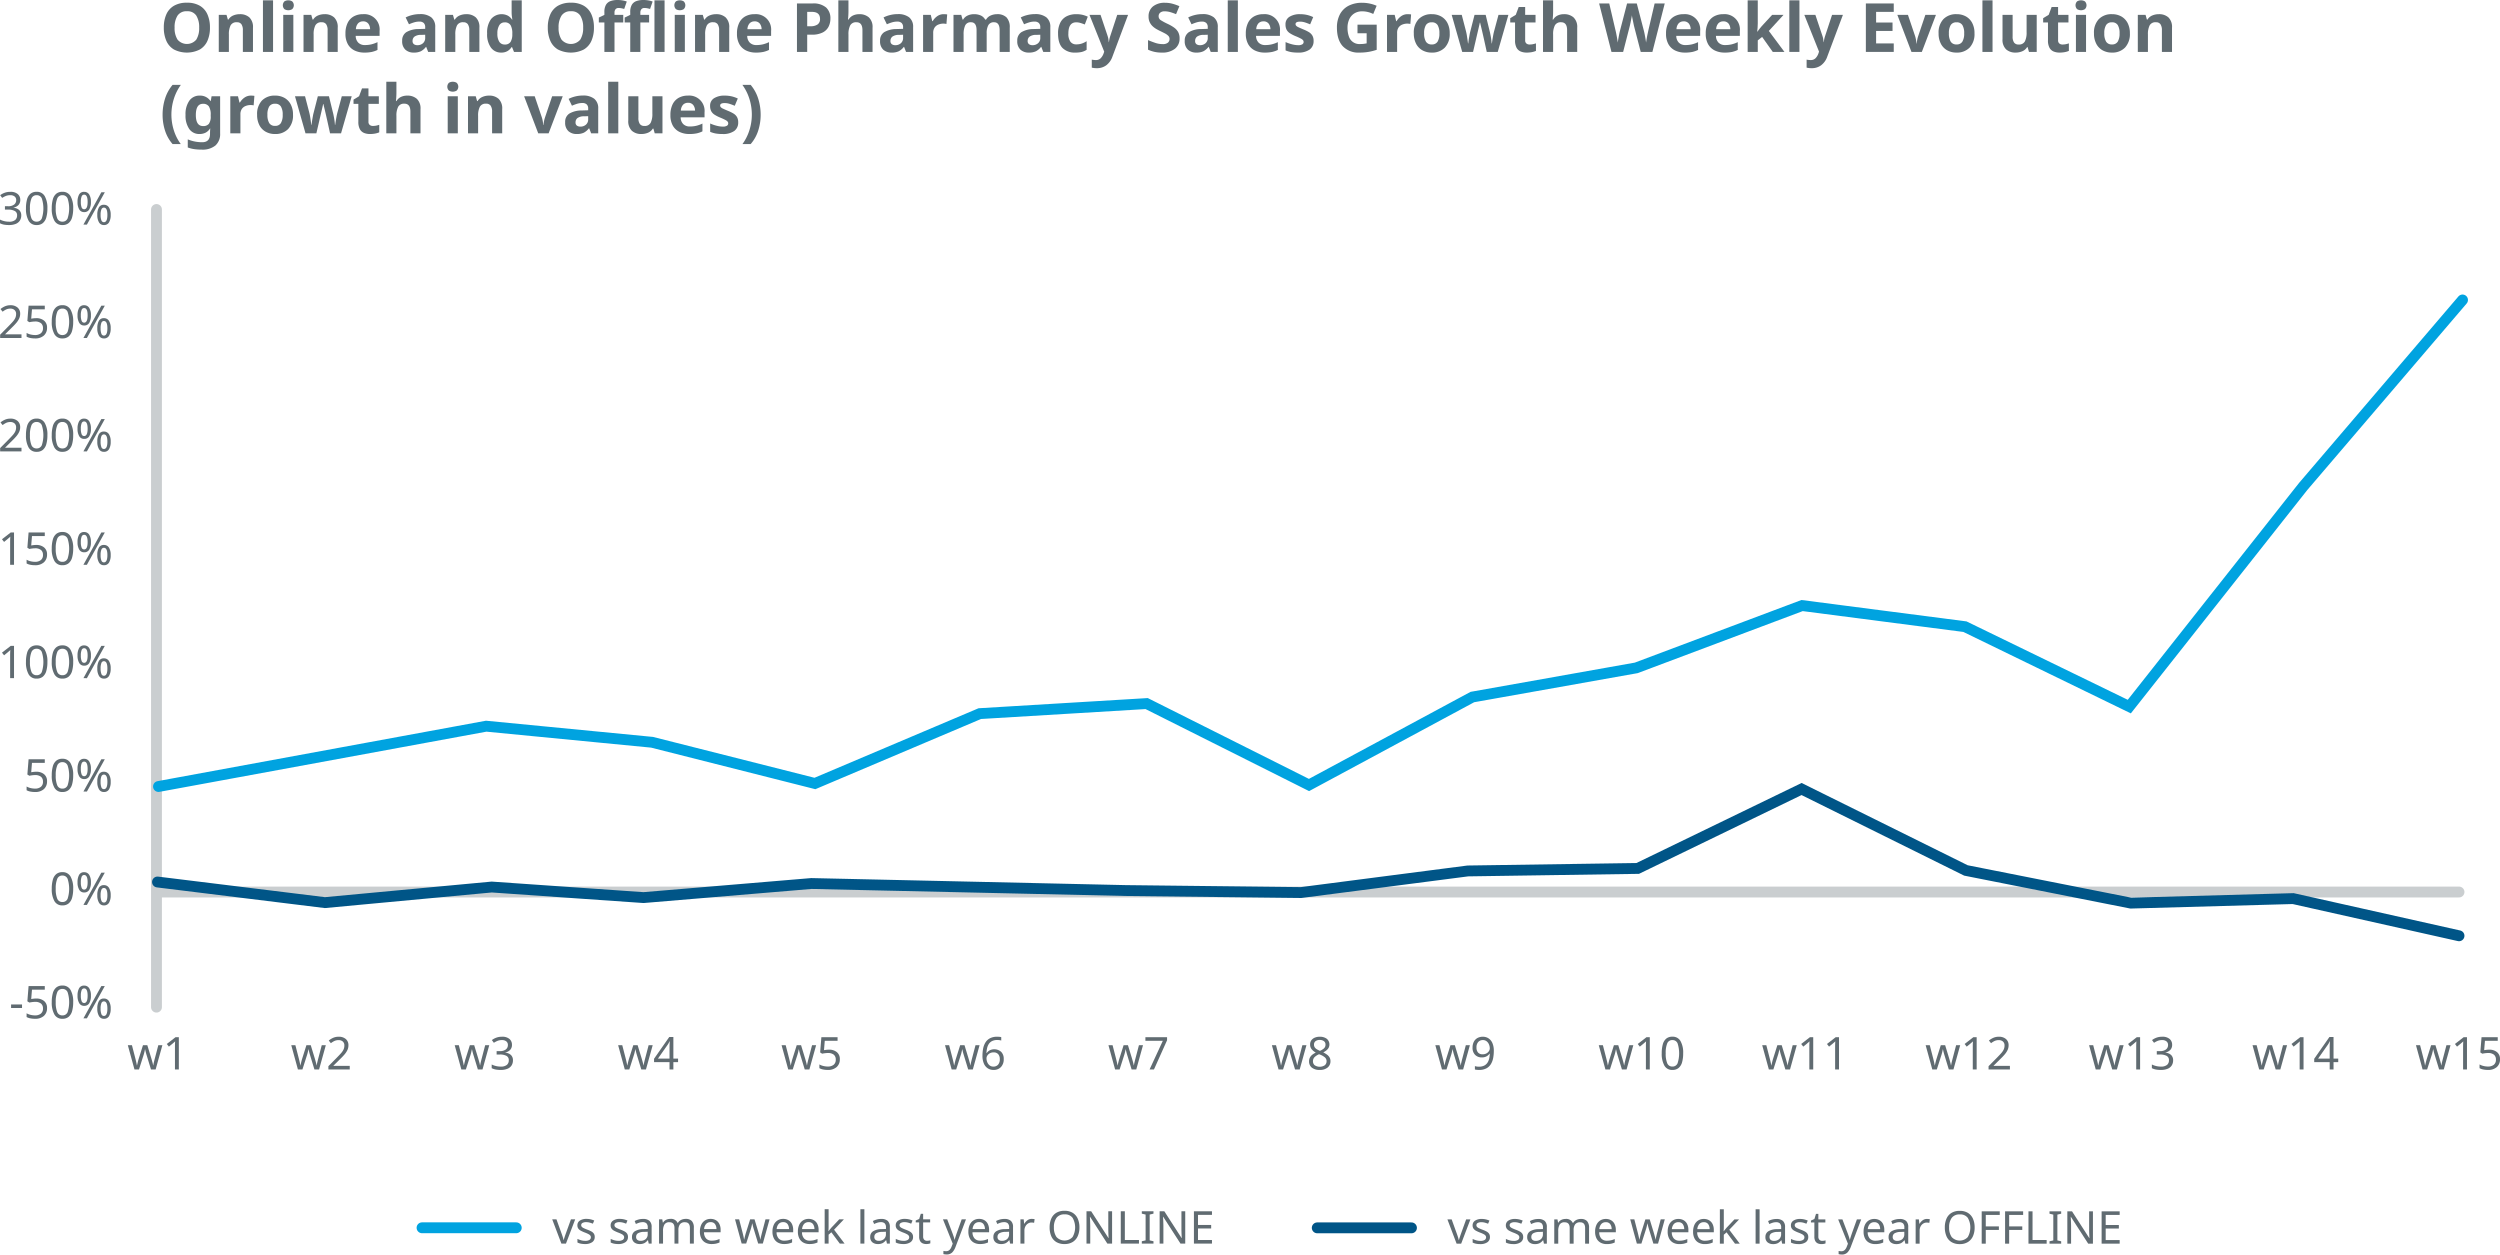 <svg id="text" xmlns="http://www.w3.org/2000/svg" viewBox="0 0 828.977 415.983"><defs><style>.cls-1{fill:#606b71;}.cls-2,.cls-3,.cls-4{fill:none;stroke-linecap:round;stroke-miterlimit:10;stroke-width:3.6px;}.cls-2{stroke:#00a3e0;}.cls-3{stroke:#005587;}.cls-4{stroke:#caced0;}</style></defs><title>Blog_900px_On-Offline Pharm Sales growth evolution</title><path class="cls-1" d="M102.538,45.185a10.686,10.686,0,0,1-.821,4.354,6.275,6.275,0,0,1-2.52,2.891,9.485,9.485,0,0,1-8.618,0,6.26,6.26,0,0,1-2.52-2.902,10.763,10.763,0,0,1-.821-4.365,10.602,10.602,0,0,1,.821-4.343,6.22,6.22,0,0,1,2.52-2.869,8.285,8.285,0,0,1,4.331-1.024,8.176,8.176,0,0,1,4.297,1.024,6.231,6.231,0,0,1,2.509,2.88A10.686,10.686,0,0,1,102.538,45.185Zm-11.723,0a7.084,7.084,0,0,0,.968,3.971,4.072,4.072,0,0,0,6.233,0,7.218,7.218,0,0,0,.945-3.971,7.219,7.219,0,0,0-.945-3.971,3.426,3.426,0,0,0-3.105-1.451A3.483,3.483,0,0,0,91.783,41.214,7.085,7.085,0,0,0,90.815,45.185Z" transform="translate(-32.919 -36.028)"/><path class="cls-1" d="M112.438,40.73a4.576,4.576,0,0,1,3.172,1.069,4.397,4.397,0,0,1,1.192,3.431v8.01h-3.352V46.063a3.437,3.437,0,0,0-.473-1.991,1.723,1.723,0,0,0-1.508-.664,2.158,2.158,0,0,0-2.092,1.046,6.462,6.462,0,0,0-.562,3.004v5.782h-3.353V40.955h2.565l.45,1.575h.18a3.379,3.379,0,0,1,1.609-1.373A5.583,5.583,0,0,1,112.438,40.73Z" transform="translate(-32.919 -36.028)"/><path class="cls-1" d="M123.463,53.24h-3.353V36.14h3.353Z" transform="translate(-32.919 -36.028)"/><path class="cls-1" d="M128.525,36.14a2.313,2.313,0,0,1,1.282.349,1.806,1.806,0,0,1,0,2.576,2.484,2.484,0,0,1-2.576,0,1.833,1.833,0,0,1,0-2.576A2.298,2.298,0,0,1,128.525,36.14Zm1.665,4.815V53.24h-3.353V40.955Z" transform="translate(-32.919 -36.028)"/><path class="cls-1" d="M140.54,40.73a4.576,4.576,0,0,1,3.172,1.069,4.397,4.397,0,0,1,1.192,3.431v8.01h-3.352V46.063a3.437,3.437,0,0,0-.473-1.991,1.723,1.723,0,0,0-1.508-.664,2.158,2.158,0,0,0-2.092,1.046,6.462,6.462,0,0,0-.562,3.004v5.782h-3.353V40.955h2.565l.45,1.575h.18a3.379,3.379,0,0,1,1.609-1.373A5.583,5.583,0,0,1,140.54,40.73Z" transform="translate(-32.919 -36.028)"/><path class="cls-1" d="M153.275,40.73a5.09,5.09,0,0,1,5.512,5.58v1.62H150.867a3.186,3.186,0,0,0,.844,2.228,2.971,2.971,0,0,0,2.216.81,9.158,9.158,0,0,0,2.149-.236,10.256,10.256,0,0,0,2.014-.731v2.587a8.367,8.367,0,0,1-1.912.664,11.611,11.611,0,0,1-2.407.214,7.395,7.395,0,0,1-3.262-.686,5.116,5.116,0,0,1-2.228-2.07,6.892,6.892,0,0,1-.81-3.521,7.851,7.851,0,0,1,.731-3.577,4.945,4.945,0,0,1,2.036-2.16A6.188,6.188,0,0,1,153.275,40.73Zm.022,2.385a2.193,2.193,0,0,0-1.62.63,3.053,3.053,0,0,0-.742,1.958h4.703a3.034,3.034,0,0,0-.596-1.845A2.066,2.066,0,0,0,153.297,43.115Z" transform="translate(-32.919 -36.028)"/><path class="cls-1" d="M172.129,40.708a5.887,5.887,0,0,1,3.791,1.069,3.969,3.969,0,0,1,1.316,3.274v8.19h-2.34l-.652-1.665h-.09a5.219,5.219,0,0,1-1.665,1.44,5.337,5.337,0,0,1-2.407.45,3.985,3.985,0,0,1-2.723-.945,3.716,3.716,0,0,1-1.08-2.948,3.225,3.225,0,0,1,1.373-2.88,8.051,8.051,0,0,1,4.118-1.035l2.137-.067v-.54a1.805,1.805,0,0,0-.506-1.417,2.044,2.044,0,0,0-1.406-.45,6.038,6.038,0,0,0-1.755.259,14.422,14.422,0,0,0-1.71.641l-1.102-2.272a10.222,10.222,0,0,1,2.183-.799A10.356,10.356,0,0,1,172.129,40.708Zm1.777,6.84-1.305.045a3.69,3.69,0,0,0-2.25.585,1.777,1.777,0,0,0-.63,1.417,1.256,1.256,0,0,0,.45,1.091,1.945,1.945,0,0,0,1.17.326,2.691,2.691,0,0,0,1.823-.641,2.264,2.264,0,0,0,.743-1.811Z" transform="translate(-32.919 -36.028)"/><path class="cls-1" d="M187.519,40.73a4.576,4.576,0,0,1,3.172,1.069,4.397,4.397,0,0,1,1.192,3.431v8.01h-3.352V46.063a3.437,3.437,0,0,0-.473-1.991,1.723,1.723,0,0,0-1.508-.664,2.158,2.158,0,0,0-2.092,1.046,6.462,6.462,0,0,0-.562,3.004v5.782h-3.353V40.955H183.109l.45,1.575h.18a3.379,3.379,0,0,1,1.609-1.373A5.583,5.583,0,0,1,187.519,40.73Z" transform="translate(-32.919 -36.028)"/><path class="cls-1" d="M199.084,53.465a4.092,4.092,0,0,1-3.341-1.609,7.426,7.426,0,0,1-1.294-4.736,7.471,7.471,0,0,1,1.305-4.77,4.567,4.567,0,0,1,5.603-1.103,4.114,4.114,0,0,1,1.35,1.282h.112q-.067-.36-.157-1.046a10.79,10.79,0,0,1-.09-1.406v-3.938H205.924v17.1H203.359l-.652-1.597h-.135a4.294,4.294,0,0,1-1.328,1.294A3.974,3.974,0,0,1,199.084,53.465Zm1.17-2.677a2.176,2.176,0,0,0,1.935-.821,4.618,4.618,0,0,0,.608-2.464V47.143a5.54,5.54,0,0,0-.551-2.734,2.146,2.146,0,0,0-2.036-.956,1.97,1.97,0,0,0-1.732.956,5.013,5.013,0,0,0-.63,2.756,4.777,4.777,0,0,0,.63,2.711A2.036,2.036,0,0,0,200.254,50.788Z" transform="translate(-32.919 -36.028)"/><path class="cls-1" d="M229.864,45.185a10.686,10.686,0,0,1-.821,4.354,6.275,6.275,0,0,1-2.52,2.891,9.485,9.485,0,0,1-8.618,0,6.26,6.26,0,0,1-2.52-2.902,10.763,10.763,0,0,1-.821-4.365,10.602,10.602,0,0,1,.821-4.343,6.22,6.22,0,0,1,2.52-2.869,8.285,8.285,0,0,1,4.331-1.024,8.176,8.176,0,0,1,4.297,1.024,6.231,6.231,0,0,1,2.509,2.88A10.686,10.686,0,0,1,229.864,45.185Zm-11.723,0a7.084,7.084,0,0,0,.968,3.971,4.072,4.072,0,0,0,6.233,0,7.218,7.218,0,0,0,.945-3.971,7.219,7.219,0,0,0-.945-3.971,3.426,3.426,0,0,0-3.105-1.451,3.483,3.483,0,0,0-3.128,1.451A7.085,7.085,0,0,0,218.141,45.185Z" transform="translate(-32.919 -36.028)"/><path class="cls-1" d="M239.584,43.475h-2.903v9.765H233.328V43.475h-1.845V41.855l1.845-.9v-.9a4.701,4.701,0,0,1,.529-2.441,2.875,2.875,0,0,1,1.508-1.226,6.684,6.684,0,0,1,2.306-.36,9.353,9.353,0,0,1,1.778.157,7.141,7.141,0,0,1,1.305.36l-.855,2.453q-.383-.112-.844-.214a4.793,4.793,0,0,0-1.024-.101,1.205,1.205,0,0,0-1.024.428,1.728,1.728,0,0,0-.326,1.08v.765h2.903Z" transform="translate(-32.919 -36.028)"/><path class="cls-1" d="M248.156,43.475h-2.903v9.765h-3.352V43.475H240.056V41.855l1.845-.9v-.9a4.701,4.701,0,0,1,.529-2.441,2.875,2.875,0,0,1,1.508-1.226,6.684,6.684,0,0,1,2.306-.36,9.353,9.353,0,0,1,1.778.157,7.141,7.141,0,0,1,1.305.36l-.855,2.453q-.383-.112-.844-.214a4.793,4.793,0,0,0-1.024-.101,1.205,1.205,0,0,0-1.024.428,1.728,1.728,0,0,0-.326,1.08v.765h2.903Z" transform="translate(-32.919 -36.028)"/><path class="cls-1" d="M253.286,53.24h-3.353V36.14h3.353Z" transform="translate(-32.919 -36.028)"/><path class="cls-1" d="M258.348,36.14a2.313,2.313,0,0,1,1.282.349,1.806,1.806,0,0,1,0,2.576,2.484,2.484,0,0,1-2.576,0,1.833,1.833,0,0,1,0-2.576A2.298,2.298,0,0,1,258.348,36.14Zm1.665,4.815V53.24h-3.353V40.955Z" transform="translate(-32.919 -36.028)"/><path class="cls-1" d="M270.363,40.73a4.576,4.576,0,0,1,3.172,1.069,4.397,4.397,0,0,1,1.192,3.431v8.01h-3.352V46.063a3.437,3.437,0,0,0-.473-1.991,1.723,1.723,0,0,0-1.508-.664,2.158,2.158,0,0,0-2.092,1.046,6.462,6.462,0,0,0-.562,3.004v5.782h-3.353V40.955h2.565l.45,1.575h.18a3.379,3.379,0,0,1,1.609-1.373A5.583,5.583,0,0,1,270.363,40.73Z" transform="translate(-32.919 -36.028)"/><path class="cls-1" d="M283.098,40.73a5.09,5.09,0,0,1,5.512,5.58v1.62h-7.92a3.186,3.186,0,0,0,.844,2.228,2.971,2.971,0,0,0,2.216.81,9.158,9.158,0,0,0,2.149-.236,10.256,10.256,0,0,0,2.014-.731v2.587a8.367,8.367,0,0,1-1.912.664,11.611,11.611,0,0,1-2.407.214,7.395,7.395,0,0,1-3.262-.686,5.116,5.116,0,0,1-2.228-2.07,6.892,6.892,0,0,1-.81-3.521,7.851,7.851,0,0,1,.731-3.577,4.945,4.945,0,0,1,2.036-2.16A6.188,6.188,0,0,1,283.098,40.73Zm.022,2.385a2.193,2.193,0,0,0-1.62.63,3.053,3.053,0,0,0-.742,1.958h4.703a3.034,3.034,0,0,0-.596-1.845A2.066,2.066,0,0,0,283.12,43.115Z" transform="translate(-32.919 -36.028)"/><path class="cls-1" d="M302.313,37.175a6.476,6.476,0,0,1,4.534,1.339,4.797,4.797,0,0,1,1.429,3.679,5.99,5.99,0,0,1-.585,2.633,4.417,4.417,0,0,1-1.946,1.958,7.769,7.769,0,0,1-3.701.742H300.58v5.715h-3.397V37.175Zm-.18,2.79H300.58v4.77h1.125a4.006,4.006,0,0,0,2.284-.574,2.082,2.082,0,0,0,.844-1.856Q304.833,39.966,302.132,39.965Z" transform="translate(-32.919 -36.028)"/><path class="cls-1" d="M314.26,36.14v3.488q0,.923-.056,1.744-.056.821-.101,1.159h.18a3.48,3.48,0,0,1,1.507-1.373,4.816,4.816,0,0,1,2.048-.427,4.662,4.662,0,0,1,3.195,1.069,4.35,4.35,0,0,1,1.215,3.431v8.01h-3.352V46.063q0-2.655-1.98-2.655a2.162,2.162,0,0,0-2.081,1.046,6.353,6.353,0,0,0-.574,3.004v5.782h-3.353V36.14Z" transform="translate(-32.919 -36.028)"/><path class="cls-1" d="M330.595,40.708a5.887,5.887,0,0,1,3.791,1.069,3.969,3.969,0,0,1,1.316,3.274v8.19h-2.34l-.652-1.665h-.09a5.219,5.219,0,0,1-1.665,1.44,5.337,5.337,0,0,1-2.407.45,3.985,3.985,0,0,1-2.723-.945,3.716,3.716,0,0,1-1.08-2.948,3.225,3.225,0,0,1,1.373-2.88,8.051,8.051,0,0,1,4.118-1.035l2.137-.067v-.54A1.805,1.805,0,0,0,331.866,43.633a2.044,2.044,0,0,0-1.406-.45,6.038,6.038,0,0,0-1.755.259,14.422,14.422,0,0,0-1.71.641l-1.102-2.272a10.222,10.222,0,0,1,2.183-.799A10.356,10.356,0,0,1,330.595,40.708Zm1.777,6.84-1.305.045a3.69,3.69,0,0,0-2.25.585,1.777,1.777,0,0,0-.63,1.417,1.256,1.256,0,0,0,.45,1.091,1.945,1.945,0,0,0,1.17.326,2.691,2.691,0,0,0,1.823-.641,2.264,2.264,0,0,0,.743-1.811Z" transform="translate(-32.919 -36.028)"/><path class="cls-1" d="M345.872,40.73q.247,0,.585.022a3.754,3.754,0,0,1,.54.068l-.248,3.15a3.883,3.883,0,0,0-.473-.079,4.428,4.428,0,0,0-2.16.27,2.743,2.743,0,0,0-1.271.979,3.114,3.114,0,0,0-.484,1.845v6.255h-3.353V40.955h2.542l.495,2.07h.157a5.081,5.081,0,0,1,1.485-1.62A3.658,3.658,0,0,1,345.872,40.73Z" transform="translate(-32.919 -36.028)"/><path class="cls-1" d="M363.512,40.73a4.288,4.288,0,0,1,3.161,1.069,4.703,4.703,0,0,1,1.069,3.431v8.01H364.389V46.063q0-2.655-1.845-2.655a2.022,2.022,0,0,0-1.89.945,5.378,5.378,0,0,0-.562,2.722v6.165h-3.352V46.063q0-2.655-1.845-2.655a1.96,1.96,0,0,0-1.924,1.046,6.82,6.82,0,0,0-.529,3.004v5.782h-3.353V40.955h2.565l.45,1.575h.18a3.293,3.293,0,0,1,1.541-1.373,5.04,5.04,0,0,1,2.036-.427,5.348,5.348,0,0,1,2.284.439,3.187,3.187,0,0,1,1.451,1.361h.293a3.274,3.274,0,0,1,1.564-1.373A5.198,5.198,0,0,1,363.512,40.73Z" transform="translate(-32.919 -36.028)"/><path class="cls-1" d="M376.089,40.708a5.887,5.887,0,0,1,3.791,1.069,3.969,3.969,0,0,1,1.316,3.274v8.19h-2.34l-.652-1.665h-.09a5.219,5.219,0,0,1-1.665,1.44,5.337,5.337,0,0,1-2.407.45,3.985,3.985,0,0,1-2.723-.945,3.716,3.716,0,0,1-1.08-2.948,3.225,3.225,0,0,1,1.373-2.88,8.051,8.051,0,0,1,4.118-1.035l2.137-.067v-.54a1.805,1.805,0,0,0-.506-1.417,2.044,2.044,0,0,0-1.406-.45,6.038,6.038,0,0,0-1.755.259,14.422,14.422,0,0,0-1.71.641l-1.102-2.272a10.222,10.222,0,0,1,2.183-.799A10.356,10.356,0,0,1,376.089,40.708Zm1.777,6.84-1.305.045a3.69,3.69,0,0,0-2.25.585,1.777,1.777,0,0,0-.63,1.417,1.256,1.256,0,0,0,.45,1.091,1.945,1.945,0,0,0,1.17.326,2.691,2.691,0,0,0,1.823-.641,2.264,2.264,0,0,0,.743-1.811Z" transform="translate(-32.919 -36.028)"/><path class="cls-1" d="M389.499,53.465a5.71,5.71,0,0,1-4.241-1.508q-1.497-1.507-1.496-4.792a7.694,7.694,0,0,1,.765-3.667,4.811,4.811,0,0,1,2.126-2.093,6.977,6.977,0,0,1,3.139-.675,8.621,8.621,0,0,1,2.194.248,9.15,9.15,0,0,1,1.631.585l-.99,2.587q-.788-.315-1.474-.517a4.793,4.793,0,0,0-1.361-.203q-2.61,0-2.61,3.713a4.403,4.403,0,0,0,.686,2.722,2.302,2.302,0,0,0,1.924.877,5.679,5.679,0,0,0,1.868-.281,7.298,7.298,0,0,0,1.575-.776v2.857a5.375,5.375,0,0,1-1.609.709A8.856,8.856,0,0,1,389.499,53.465Z" transform="translate(-32.919 -36.028)"/><path class="cls-1" d="M394.179,40.955h3.667l2.317,6.907a6.619,6.619,0,0,1,.27,1.035q.09.518.135,1.103h.068q.067-.585.18-1.103a8.868,8.868,0,0,1,.293-1.035l2.272-6.907h3.6L401.784,54.815a6.031,6.031,0,0,1-2.047,2.869,5.138,5.138,0,0,1-3.083.956,7.381,7.381,0,0,1-.99-.056q-.405-.056-.72-.124v-2.655q.225.045.585.09a6.02,6.02,0,0,0,.743.045,2.183,2.183,0,0,0,1.665-.641,4.257,4.257,0,0,0,.923-1.541l.202-.608Z" transform="translate(-32.919 -36.028)"/><path class="cls-1" d="M424.058,48.785a4.192,4.192,0,0,1-1.541,3.409,6.705,6.705,0,0,1-4.376,1.271,10.316,10.316,0,0,1-4.545-.968V49.325q1.148.495,2.374.911a7.555,7.555,0,0,0,2.441.416,2.631,2.631,0,0,0,1.789-.484,1.59,1.59,0,0,0,.529-1.226,1.43,1.43,0,0,0-.416-1.035,4.501,4.501,0,0,0-1.114-.799q-.698-.371-1.597-.799-.563-.27-1.215-.641a6.76,6.76,0,0,1-1.249-.922,4.437,4.437,0,0,1-.979-1.339,4.286,4.286,0,0,1-.383-1.89,4.114,4.114,0,0,1,1.463-3.364,6.083,6.083,0,0,1,3.983-1.204,9.456,9.456,0,0,1,2.385.292,16.906,16.906,0,0,1,2.385.833l-1.103,2.655a19.01,19.01,0,0,0-1.98-.698,6.609,6.609,0,0,0-1.8-.248,2.196,2.196,0,0,0-1.485.45,1.477,1.477,0,0,0-.517,1.17,1.532,1.532,0,0,0,.765,1.35,21.331,21.331,0,0,0,2.272,1.215,13.15,13.15,0,0,1,2.104,1.215,4.57,4.57,0,0,1,1.339,1.485A4.326,4.326,0,0,1,424.058,48.785Z" transform="translate(-32.919 -36.028)"/><path class="cls-1" d="M431.618,40.708a5.887,5.887,0,0,1,3.791,1.069,3.969,3.969,0,0,1,1.316,3.274v8.19h-2.34l-.652-1.665h-.09a5.219,5.219,0,0,1-1.665,1.44,5.337,5.337,0,0,1-2.407.45,3.985,3.985,0,0,1-2.723-.945,3.716,3.716,0,0,1-1.08-2.948,3.225,3.225,0,0,1,1.373-2.88,8.051,8.051,0,0,1,4.118-1.035l2.137-.067v-.54a1.805,1.805,0,0,0-.506-1.417,2.044,2.044,0,0,0-1.406-.45,6.038,6.038,0,0,0-1.755.259,14.422,14.422,0,0,0-1.71.641l-1.102-2.272a10.222,10.222,0,0,1,2.183-.799A10.356,10.356,0,0,1,431.618,40.708Zm1.777,6.84-1.305.045a3.69,3.69,0,0,0-2.25.585,1.777,1.777,0,0,0-.63,1.417,1.256,1.256,0,0,0,.45,1.091,1.945,1.945,0,0,0,1.17.326,2.691,2.691,0,0,0,1.823-.641,2.264,2.264,0,0,0,.743-1.811Z" transform="translate(-32.919 -36.028)"/><path class="cls-1" d="M443.385,53.24h-3.353V36.14h3.353Z" transform="translate(-32.919 -36.028)"/><path class="cls-1" d="M451.823,40.73a5.09,5.09,0,0,1,5.512,5.58v1.62H449.415a3.186,3.186,0,0,0,.844,2.228,2.971,2.971,0,0,0,2.216.81,9.158,9.158,0,0,0,2.149-.236,10.256,10.256,0,0,0,2.014-.731v2.587a8.367,8.367,0,0,1-1.912.664,11.611,11.611,0,0,1-2.407.214,7.395,7.395,0,0,1-3.262-.686,5.116,5.116,0,0,1-2.228-2.07,6.892,6.892,0,0,1-.81-3.521,7.851,7.851,0,0,1,.731-3.577,4.945,4.945,0,0,1,2.036-2.16A6.188,6.188,0,0,1,451.823,40.73Zm.022,2.385a2.193,2.193,0,0,0-1.62.63,3.053,3.053,0,0,0-.742,1.958h4.703a3.034,3.034,0,0,0-.596-1.845A2.066,2.066,0,0,0,451.845,43.115Z" transform="translate(-32.919 -36.028)"/><path class="cls-1" d="M468.495,49.595a3.388,3.388,0,0,1-1.316,2.869,6.431,6.431,0,0,1-3.926,1.001,12.434,12.434,0,0,1-2.205-.169,9.033,9.033,0,0,1-1.845-.551V49.978a12.741,12.741,0,0,0,2.137.742,8.324,8.324,0,0,0,2.025.292,2.542,2.542,0,0,0,1.395-.292.89.89,0,0,0,.427-.765.975.975,0,0,0-.169-.562,2.226,2.226,0,0,0-.731-.562,18.115,18.115,0,0,0-1.755-.81,11.854,11.854,0,0,1-1.901-.979,3.169,3.169,0,0,1-1.091-1.17,3.678,3.678,0,0,1-.36-1.721,2.848,2.848,0,0,1,1.328-2.565,6.448,6.448,0,0,1,3.533-.855,10.261,10.261,0,0,1,2.183.225,10.109,10.109,0,0,1,2.137.742l-1.012,2.407q-.9-.382-1.71-.641a5.379,5.379,0,0,0-1.642-.259q-1.485,0-1.485.81a.818.818,0,0,0,.191.529,2.26,2.26,0,0,0,.743.506q.551.27,1.631.72a13.006,13.006,0,0,1,1.823.889,3.373,3.373,0,0,1,1.181,1.159A3.429,3.429,0,0,1,468.495,49.595Z" transform="translate(-32.919 -36.028)"/><path class="cls-1" d="M483.052,44.218h6.367v8.325a18.279,18.279,0,0,1-2.632.675,17.48,17.48,0,0,1-3.083.248,7.124,7.124,0,0,1-5.535-2.115q-1.935-2.115-1.935-6.165a9.278,9.278,0,0,1,.967-4.365,6.749,6.749,0,0,1,2.846-2.858,9.542,9.542,0,0,1,4.579-1.012,11.793,11.793,0,0,1,2.52.27,11.66,11.66,0,0,1,2.25.72l-1.125,2.723a8.257,8.257,0,0,0-1.688-.63,7.795,7.795,0,0,0-1.98-.248,4.799,4.799,0,0,0-2.576.675,4.464,4.464,0,0,0-1.688,1.913,6.563,6.563,0,0,0-.596,2.88,8.383,8.383,0,0,0,.428,2.79,3.647,3.647,0,0,0,3.757,2.587,9.221,9.221,0,0,0,1.215-.067q.495-.067.945-.157V47.053h-3.037Z" transform="translate(-32.919 -36.028)"/><path class="cls-1" d="M499.702,40.73q.247,0,.585.022a3.754,3.754,0,0,1,.54.068l-.248,3.15a3.883,3.883,0,0,0-.473-.079,4.428,4.428,0,0,0-2.16.27,2.743,2.743,0,0,0-1.271.979,3.114,3.114,0,0,0-.484,1.845v6.255h-3.353V40.955h2.542l.495,2.07h.157a5.081,5.081,0,0,1,1.485-1.62A3.658,3.658,0,0,1,499.702,40.73Z" transform="translate(-32.919 -36.028)"/><path class="cls-1" d="M513.63,47.075a6.525,6.525,0,0,1-1.609,4.725,5.801,5.801,0,0,1-4.376,1.665,6.178,6.178,0,0,1-3.049-.743,5.244,5.244,0,0,1-2.104-2.171,7.279,7.279,0,0,1-.765-3.476,6.47,6.47,0,0,1,1.598-4.702,5.838,5.838,0,0,1,4.388-1.643,6.165,6.165,0,0,1,3.06.742,5.286,5.286,0,0,1,2.093,2.16A7.164,7.164,0,0,1,513.63,47.075Zm-8.483,0a5.167,5.167,0,0,0,.596,2.756,2.133,2.133,0,0,0,1.946.934,2.111,2.111,0,0,0,1.924-.934,5.172,5.172,0,0,0,.596-2.756,5.049,5.049,0,0,0-.596-2.734,2.152,2.152,0,0,0-1.946-.911,2.127,2.127,0,0,0-1.924.911A5.044,5.044,0,0,0,505.147,47.075Z" transform="translate(-32.919 -36.028)"/><path class="cls-1" d="M525.915,53.24l-.945-4.298q-.09-.382-.259-1.136-.169-.753-.371-1.62-.203-.866-.382-1.598-.18-.731-.248-1.069h-.09q-.068.337-.236,1.069-.169.732-.371,1.598-.203.866-.382,1.631-.18.765-.27,1.17l-.99,4.252h-3.6l-3.488-12.285h3.33l1.417,5.445a13.548,13.548,0,0,1,.281,1.361q.123.776.225,1.508.101.731.169,1.159h.09q.022-.315.09-.844.068-.528.169-1.091.101-.562.18-1.012.079-.45.124-.63l1.507-5.895h3.69l1.44,5.895q.068.315.203,1.012.135.698.225,1.417.09.72.113,1.147h.09q.045-.382.157-1.114.112-.731.259-1.53.146-.798.304-1.384l1.463-5.445h3.285l-3.533,12.285Z" transform="translate(-32.919 -36.028)"/><path class="cls-1" d="M540.112,50.788a5.627,5.627,0,0,0,1.08-.101,7.598,7.598,0,0,0,1.035-.281V52.903a6.044,6.044,0,0,1-1.339.405,9.026,9.026,0,0,1-1.744.158,5.094,5.094,0,0,1-1.969-.36,2.806,2.806,0,0,1-1.373-1.238,4.993,4.993,0,0,1-.506-2.475V43.475h-1.598V42.058l1.845-1.125.967-2.587h2.138v2.61h3.442v2.52h-3.442V49.393a1.305,1.305,0,0,0,.405,1.046A1.562,1.562,0,0,0,540.112,50.788Z" transform="translate(-32.919 -36.028)"/><path class="cls-1" d="M547.919,36.14v3.488q0,.923-.056,1.744-.056.821-.101,1.159h.18a3.48,3.48,0,0,1,1.507-1.373,4.816,4.816,0,0,1,2.048-.427,4.662,4.662,0,0,1,3.195,1.069,4.35,4.35,0,0,1,1.215,3.431v8.01h-3.352V46.063q0-2.655-1.98-2.655a2.162,2.162,0,0,0-2.081,1.046,6.353,6.353,0,0,0-.574,3.004v5.782h-3.353V36.14Z" transform="translate(-32.919 -36.028)"/><path class="cls-1" d="M584.932,37.175l-4.095,16.065h-3.87l-2.183-8.438q-.068-.247-.169-.742-.101-.495-.225-1.08-.124-.585-.225-1.103a7.18,7.18,0,0,1-.124-.833,7.266,7.266,0,0,1-.124.833q-.101.518-.214,1.091-.113.574-.225,1.08-.113.506-.18.776l-2.16,8.415h-3.87l-4.095-16.065h3.353l2.047,8.775q.135.518.292,1.305.157.788.292,1.575.135.788.203,1.327.068-.562.203-1.339t.281-1.508q.146-.731.259-1.136l2.34-9h3.218l2.34,9q.112.405.259,1.136.146.731.281,1.519.135.788.202,1.327.068-.562.203-1.339.135-.776.304-1.552.169-.776.281-1.316l2.047-8.775Z" transform="translate(-32.919 -36.028)"/><path class="cls-1" d="M591.164,40.73a5.09,5.09,0,0,1,5.512,5.58v1.62h-7.92a3.186,3.186,0,0,0,.844,2.228,2.971,2.971,0,0,0,2.216.81,9.158,9.158,0,0,0,2.149-.236,10.256,10.256,0,0,0,2.014-.731v2.587a8.367,8.367,0,0,1-1.912.664,11.611,11.611,0,0,1-2.407.214,7.395,7.395,0,0,1-3.262-.686,5.116,5.116,0,0,1-2.228-2.07,6.892,6.892,0,0,1-.81-3.521,7.851,7.851,0,0,1,.731-3.577,4.945,4.945,0,0,1,2.036-2.16A6.188,6.188,0,0,1,591.164,40.73Zm.022,2.385a2.193,2.193,0,0,0-1.62.63,3.053,3.053,0,0,0-.742,1.958h4.703a3.034,3.034,0,0,0-.596-1.845A2.066,2.066,0,0,0,591.187,43.115Z" transform="translate(-32.919 -36.028)"/><path class="cls-1" d="M604.326,40.73a5.09,5.09,0,0,1,5.512,5.58v1.62H601.919a3.186,3.186,0,0,0,.844,2.228,2.971,2.971,0,0,0,2.216.81,9.158,9.158,0,0,0,2.149-.236,10.256,10.256,0,0,0,2.014-.731v2.587a8.367,8.367,0,0,1-1.912.664,11.611,11.611,0,0,1-2.407.214,7.395,7.395,0,0,1-3.262-.686,5.116,5.116,0,0,1-2.228-2.07,6.892,6.892,0,0,1-.81-3.521,7.851,7.851,0,0,1,.731-3.577,4.945,4.945,0,0,1,2.036-2.16A6.188,6.188,0,0,1,604.326,40.73Zm.022,2.385a2.193,2.193,0,0,0-1.62.63,3.053,3.053,0,0,0-.742,1.958H606.689a3.034,3.034,0,0,0-.596-1.845A2.066,2.066,0,0,0,604.349,43.115Z" transform="translate(-32.919 -36.028)"/><path class="cls-1" d="M615.779,36.14v7.65q0,.698-.056,1.384-.056.687-.124,1.384h.045q.337-.472.698-.945.36-.472.765-.923l3.442-3.735h3.78L619.446,46.288l5.175,6.952h-3.87L617.219,48.268l-1.44,1.147v3.825h-3.353V36.14Z" transform="translate(-32.919 -36.028)"/><path class="cls-1" d="M629.594,53.24H626.241V36.14h3.353Z" transform="translate(-32.919 -36.028)"/><path class="cls-1" d="M631.213,40.955h3.667l2.317,6.907a6.619,6.619,0,0,1,.27,1.035q.09.518.135,1.103h.068q.067-.585.18-1.103a8.868,8.868,0,0,1,.293-1.035l2.272-6.907h3.6l-5.198,13.86a6.031,6.031,0,0,1-2.047,2.869,5.138,5.138,0,0,1-3.083.956,7.381,7.381,0,0,1-.99-.056q-.405-.056-.72-.124v-2.655q.225.045.585.09a6.02,6.02,0,0,0,.743.045,2.183,2.183,0,0,0,1.665-.641,4.257,4.257,0,0,0,.923-1.541l.202-.608Z" transform="translate(-32.919 -36.028)"/><path class="cls-1" d="M660.868,53.24h-9.247V37.175h9.247v2.79h-5.85v3.532h5.445v2.79h-5.445v4.14h5.85Z" transform="translate(-32.919 -36.028)"/><path class="cls-1" d="M666.74,53.24l-4.68-12.285h3.51l2.363,6.997a9.246,9.246,0,0,1,.315,1.305q.112.675.157,1.215h.09a9.843,9.843,0,0,1,.495-2.52l2.362-6.997h3.51l-4.68,12.285Z" transform="translate(-32.919 -36.028)"/><path class="cls-1" d="M687.642,47.075a6.525,6.525,0,0,1-1.609,4.725,5.801,5.801,0,0,1-4.376,1.665,6.178,6.178,0,0,1-3.049-.743,5.244,5.244,0,0,1-2.104-2.171,7.279,7.279,0,0,1-.765-3.476,6.47,6.47,0,0,1,1.598-4.702,5.838,5.838,0,0,1,4.388-1.643,6.165,6.165,0,0,1,3.06.742,5.286,5.286,0,0,1,2.093,2.16A7.164,7.164,0,0,1,687.642,47.075Zm-8.483,0a5.167,5.167,0,0,0,.596,2.756,2.133,2.133,0,0,0,1.946.934,2.111,2.111,0,0,0,1.924-.934,5.172,5.172,0,0,0,.596-2.756,5.049,5.049,0,0,0-.596-2.734,2.152,2.152,0,0,0-1.946-.911,2.127,2.127,0,0,0-1.924.911A5.044,5.044,0,0,0,679.16,47.075Z" transform="translate(-32.919 -36.028)"/><path class="cls-1" d="M693.627,53.24h-3.353V36.14h3.353Z" transform="translate(-32.919 -36.028)"/><path class="cls-1" d="M708.274,40.955V53.24h-2.565l-.45-1.575h-.18a3.382,3.382,0,0,1-1.609,1.373,5.585,5.585,0,0,1-2.171.427,4.574,4.574,0,0,1-3.172-1.069,4.395,4.395,0,0,1-1.192-3.431v-8.01H700.287V48.133a3.436,3.436,0,0,0,.472,1.991,1.722,1.722,0,0,0,1.508.664,2.159,2.159,0,0,0,2.093-1.046,6.467,6.467,0,0,0,.562-3.004V40.955Z" transform="translate(-32.919 -36.028)"/><path class="cls-1" d="M716.824,50.788a5.627,5.627,0,0,0,1.08-.101,7.598,7.598,0,0,0,1.035-.281V52.903a6.044,6.044,0,0,1-1.339.405,9.026,9.026,0,0,1-1.744.158,5.094,5.094,0,0,1-1.969-.36,2.806,2.806,0,0,1-1.373-1.238,4.993,4.993,0,0,1-.506-2.475V43.475h-1.598V42.058l1.845-1.125.967-2.587H715.362v2.61h3.442v2.52H715.362V49.393a1.305,1.305,0,0,0,.405,1.046A1.562,1.562,0,0,0,716.824,50.788Z" transform="translate(-32.919 -36.028)"/><path class="cls-1" d="M722.967,36.14a2.313,2.313,0,0,1,1.282.349,1.806,1.806,0,0,1,0,2.576,2.484,2.484,0,0,1-2.576,0,1.833,1.833,0,0,1,0-2.576A2.298,2.298,0,0,1,722.967,36.14Zm1.665,4.815V53.24h-3.353V40.955Z" transform="translate(-32.919 -36.028)"/><path class="cls-1" d="M739.167,47.075a6.525,6.525,0,0,1-1.609,4.725,5.801,5.801,0,0,1-4.376,1.665,6.178,6.178,0,0,1-3.049-.743,5.244,5.244,0,0,1-2.104-2.171,7.279,7.279,0,0,1-.765-3.476,6.47,6.47,0,0,1,1.598-4.702,5.838,5.838,0,0,1,4.388-1.643,6.165,6.165,0,0,1,3.06.742A5.286,5.286,0,0,1,738.402,43.633,7.164,7.164,0,0,1,739.167,47.075Zm-8.483,0a5.167,5.167,0,0,0,.596,2.756,2.133,2.133,0,0,0,1.946.934,2.111,2.111,0,0,0,1.924-.934,5.172,5.172,0,0,0,.596-2.756,5.049,5.049,0,0,0-.596-2.734,2.152,2.152,0,0,0-1.946-.911,2.127,2.127,0,0,0-1.924.911A5.044,5.044,0,0,0,730.684,47.075Z" transform="translate(-32.919 -36.028)"/><path class="cls-1" d="M748.774,40.73a4.576,4.576,0,0,1,3.172,1.069,4.397,4.397,0,0,1,1.192,3.431v8.01h-3.352V46.063a3.437,3.437,0,0,0-.473-1.991,1.723,1.723,0,0,0-1.508-.664,2.158,2.158,0,0,0-2.092,1.046,6.462,6.462,0,0,0-.562,3.004v5.782h-3.353V40.955h2.565l.45,1.575h.18a3.379,3.379,0,0,1,1.609-1.373A5.583,5.583,0,0,1,748.774,40.73Z" transform="translate(-32.919 -36.028)"/><path class="cls-1" d="M86.833,74.075a17.645,17.645,0,0,1,.799-5.299,13.3,13.3,0,0,1,2.509-4.601h2.745a16.136,16.136,0,0,0-2.329,4.657,17.315,17.315,0,0,0-.011,10.361,15.341,15.341,0,0,0,2.317,4.601H90.14a12.678,12.678,0,0,1-2.509-4.489A17.134,17.134,0,0,1,86.833,74.075Z" transform="translate(-32.919 -36.028)"/><path class="cls-1" d="M99.163,67.73a4.123,4.123,0,0,1,3.555,1.8h.09l.27-1.575h2.835V80.263a5.064,5.064,0,0,1-1.552,4.005,6.741,6.741,0,0,1-4.59,1.372,17.356,17.356,0,0,1-2.419-.157,9.941,9.941,0,0,1-2.171-.562V82.243a12.246,12.246,0,0,0,4.792.945q2.587,0,2.588-2.79v-.248q0-.36.022-.776.022-.416.068-.731h-.09a3.8,3.8,0,0,1-1.508,1.395,4.467,4.467,0,0,1-1.98.427A3.985,3.985,0,0,1,95.664,78.789a7.779,7.779,0,0,1-1.226-4.669,7.718,7.718,0,0,1,1.26-4.702A4.087,4.087,0,0,1,99.163,67.73Zm1.058,2.722q-2.363,0-2.363,3.713,0,3.668,2.407,3.667a2.353,2.353,0,0,0,1.901-.731,4.014,4.014,0,0,0,.619-2.554v-.405a5.034,5.034,0,0,0-.608-2.835A2.235,2.235,0,0,0,100.22,70.453Z" transform="translate(-32.919 -36.028)"/><path class="cls-1" d="M116.15,67.73q.247,0,.585.022a3.754,3.754,0,0,1,.54.068l-.248,3.15a3.883,3.883,0,0,0-.473-.079,4.428,4.428,0,0,0-2.16.27,2.743,2.743,0,0,0-1.271.979,3.114,3.114,0,0,0-.484,1.845v6.255h-3.353V67.955H111.83l.495,2.07h.157a5.081,5.081,0,0,1,1.485-1.62A3.658,3.658,0,0,1,116.15,67.73Z" transform="translate(-32.919 -36.028)"/><path class="cls-1" d="M130.078,74.075a6.525,6.525,0,0,1-1.609,4.725,5.801,5.801,0,0,1-4.376,1.665,6.178,6.178,0,0,1-3.049-.743,5.244,5.244,0,0,1-2.104-2.171,7.279,7.279,0,0,1-.765-3.476,6.47,6.47,0,0,1,1.598-4.702,5.838,5.838,0,0,1,4.388-1.643,6.165,6.165,0,0,1,3.06.742,5.286,5.286,0,0,1,2.093,2.16A7.164,7.164,0,0,1,130.078,74.075Zm-8.483,0a5.167,5.167,0,0,0,.596,2.756,2.133,2.133,0,0,0,1.946.934,2.111,2.111,0,0,0,1.924-.934,5.172,5.172,0,0,0,.596-2.756,5.049,5.049,0,0,0-.596-2.734,2.152,2.152,0,0,0-1.946-.911,2.127,2.127,0,0,0-1.924.911A5.044,5.044,0,0,0,121.595,74.075Z" transform="translate(-32.919 -36.028)"/><path class="cls-1" d="M142.363,80.24l-.945-4.298q-.09-.382-.259-1.136-.169-.753-.371-1.62-.203-.866-.382-1.598-.18-.731-.248-1.069h-.09q-.068.337-.236,1.069-.169.732-.371,1.598-.203.866-.382,1.631-.18.765-.27,1.17l-.99,4.252h-3.6l-3.488-12.285h3.33l1.417,5.445a13.548,13.548,0,0,1,.281,1.361q.123.776.225,1.508.101.731.169,1.159h.09q.022-.315.09-.844.068-.528.169-1.091.101-.562.18-1.012.079-.45.124-.63l1.507-5.895h3.69l1.44,5.895q.068.315.203,1.012.135.698.225,1.417.09.72.113,1.147h.09q.045-.382.157-1.114.112-.731.259-1.53.146-.798.304-1.384l1.463-5.445h3.285l-3.533,12.285Z" transform="translate(-32.919 -36.028)"/><path class="cls-1" d="M156.56,77.788a5.627,5.627,0,0,0,1.08-.101,7.598,7.598,0,0,0,1.035-.281V79.903a6.044,6.044,0,0,1-1.339.405,9.026,9.026,0,0,1-1.744.158,5.094,5.094,0,0,1-1.969-.36,2.806,2.806,0,0,1-1.373-1.238,4.993,4.993,0,0,1-.506-2.475V70.475h-1.598V69.058l1.845-1.125.967-2.587h2.138v2.61h3.442v2.52h-3.442V76.393a1.305,1.305,0,0,0,.405,1.046A1.562,1.562,0,0,0,156.56,77.788Z" transform="translate(-32.919 -36.028)"/><path class="cls-1" d="M164.367,63.14v3.488q0,.923-.056,1.744-.056.821-.101,1.159h.18a3.48,3.48,0,0,1,1.507-1.373,4.816,4.816,0,0,1,2.048-.427,4.662,4.662,0,0,1,3.195,1.069,4.35,4.35,0,0,1,1.215,3.431v8.01h-3.352V73.063q0-2.655-1.98-2.655a2.162,2.162,0,0,0-2.081,1.046,6.353,6.353,0,0,0-.574,3.004v5.782h-3.353V63.14Z" transform="translate(-32.919 -36.028)"/><path class="cls-1" d="M183.064,63.14a2.313,2.313,0,0,1,1.282.349,1.806,1.806,0,0,1,0,2.576,2.484,2.484,0,0,1-2.576,0,1.833,1.833,0,0,1,0-2.576A2.298,2.298,0,0,1,183.064,63.14Zm1.665,4.815V80.24H181.377V67.955Z" transform="translate(-32.919 -36.028)"/><path class="cls-1" d="M195.079,67.73a4.576,4.576,0,0,1,3.172,1.069,4.397,4.397,0,0,1,1.192,3.431v8.01h-3.352V73.063a3.437,3.437,0,0,0-.473-1.991,1.723,1.723,0,0,0-1.508-.664,2.158,2.158,0,0,0-2.092,1.046,6.462,6.462,0,0,0-.562,3.004v5.782h-3.353V67.955h2.565l.45,1.575h.18a3.379,3.379,0,0,1,1.609-1.373A5.583,5.583,0,0,1,195.079,67.73Z" transform="translate(-32.919 -36.028)"/><path class="cls-1" d="M211.392,80.24l-4.68-12.285h3.51l2.363,6.997a9.246,9.246,0,0,1,.315,1.305q.112.675.157,1.215h.09a9.843,9.843,0,0,1,.495-2.52l2.362-6.997h3.51l-4.68,12.285Z" transform="translate(-32.919 -36.028)"/><path class="cls-1" d="M226.174,67.708a5.887,5.887,0,0,1,3.791,1.069,3.969,3.969,0,0,1,1.316,3.274v8.19h-2.34l-.652-1.665h-.09a5.219,5.219,0,0,1-1.665,1.44,5.337,5.337,0,0,1-2.407.45,3.985,3.985,0,0,1-2.723-.945,3.716,3.716,0,0,1-1.08-2.948,3.225,3.225,0,0,1,1.373-2.88,8.051,8.051,0,0,1,4.118-1.035l2.137-.067v-.54A1.805,1.805,0,0,0,227.445,70.633a2.044,2.044,0,0,0-1.406-.45,6.038,6.038,0,0,0-1.755.259,14.422,14.422,0,0,0-1.71.641l-1.102-2.272a10.222,10.222,0,0,1,2.183-.799A10.356,10.356,0,0,1,226.174,67.708Zm1.777,6.84-1.305.045a3.69,3.69,0,0,0-2.25.585,1.777,1.777,0,0,0-.63,1.417,1.256,1.256,0,0,0,.45,1.091,1.945,1.945,0,0,0,1.17.326,2.691,2.691,0,0,0,1.823-.641,2.264,2.264,0,0,0,.743-1.811Z" transform="translate(-32.919 -36.028)"/><path class="cls-1" d="M237.941,80.24h-3.353V63.14h3.353Z" transform="translate(-32.919 -36.028)"/><path class="cls-1" d="M252.588,67.955V80.24h-2.565l-.45-1.575h-.18a3.382,3.382,0,0,1-1.609,1.373,5.585,5.585,0,0,1-2.171.427,4.574,4.574,0,0,1-3.172-1.069,4.395,4.395,0,0,1-1.192-3.431v-8.01h3.353V75.133a3.436,3.436,0,0,0,.472,1.991,1.722,1.722,0,0,0,1.508.664,2.159,2.159,0,0,0,2.093-1.046,6.467,6.467,0,0,0,.562-3.004V67.955Z" transform="translate(-32.919 -36.028)"/><path class="cls-1" d="M261.026,67.73a5.09,5.09,0,0,1,5.512,5.58v1.62H258.618a3.186,3.186,0,0,0,.844,2.228,2.971,2.971,0,0,0,2.216.81,9.158,9.158,0,0,0,2.149-.236,10.256,10.256,0,0,0,2.014-.731v2.587a8.367,8.367,0,0,1-1.912.664,11.611,11.611,0,0,1-2.407.214,7.395,7.395,0,0,1-3.262-.686,5.116,5.116,0,0,1-2.228-2.07,6.892,6.892,0,0,1-.81-3.521,7.851,7.851,0,0,1,.731-3.577,4.945,4.945,0,0,1,2.036-2.16A6.188,6.188,0,0,1,261.026,67.73Zm.022,2.385a2.193,2.193,0,0,0-1.62.63,3.053,3.053,0,0,0-.742,1.958h4.703a3.034,3.034,0,0,0-.596-1.845A2.066,2.066,0,0,0,261.048,70.115Z" transform="translate(-32.919 -36.028)"/><path class="cls-1" d="M277.698,76.595a3.388,3.388,0,0,1-1.316,2.869,6.431,6.431,0,0,1-3.926,1.001,12.434,12.434,0,0,1-2.205-.169,9.033,9.033,0,0,1-1.845-.551V76.978a12.741,12.741,0,0,0,2.137.742,8.324,8.324,0,0,0,2.025.292,2.542,2.542,0,0,0,1.395-.292.89.89,0,0,0,.427-.765.975.975,0,0,0-.169-.562,2.226,2.226,0,0,0-.731-.562,18.115,18.115,0,0,0-1.755-.81,11.854,11.854,0,0,1-1.901-.979,3.169,3.169,0,0,1-1.091-1.17,3.678,3.678,0,0,1-.36-1.721,2.848,2.848,0,0,1,1.328-2.565,6.448,6.448,0,0,1,3.533-.855,10.261,10.261,0,0,1,2.183.225,10.109,10.109,0,0,1,2.137.742l-1.012,2.407q-.9-.382-1.71-.641a5.379,5.379,0,0,0-1.642-.259q-1.485,0-1.485.81a.818.818,0,0,0,.191.529,2.26,2.26,0,0,0,.743.506q.551.27,1.631.72a13.006,13.006,0,0,1,1.823.889,3.373,3.373,0,0,1,1.181,1.159A3.429,3.429,0,0,1,277.698,76.595Z" transform="translate(-32.919 -36.028)"/><path class="cls-1" d="M285.145,74.075a17.141,17.141,0,0,1-.799,5.231,12.689,12.689,0,0,1-2.509,4.489h-2.723a15.875,15.875,0,0,0,2.306-4.601,16.998,16.998,0,0,0,.799-5.141,17.326,17.326,0,0,0-.799-5.22,16.157,16.157,0,0,0-2.329-4.657h2.745a13.312,13.312,0,0,1,2.509,4.601A17.653,17.653,0,0,1,285.145,74.075Z" transform="translate(-32.919 -36.028)"/><path class="cls-1" d="M219.071,448.392l-3.045-8.04h1.41l1.71,4.74q.12.33.255.735.135.405.24.78.105.375.15.615h.06a5.643,5.643,0,0,1,.165-.623q.12-.383.255-.78t.255-.728l1.71-4.74h1.41l-3.06,8.04Z" transform="translate(-32.919 -36.028)"/><path class="cls-1" d="M230.125,446.172a2.012,2.012,0,0,1-.87,1.77,4.056,4.056,0,0,1-2.34.6,6.748,6.748,0,0,1-1.448-.135,4.41,4.41,0,0,1-1.073-.375v-1.2a7.178,7.178,0,0,0,1.162.443,4.852,4.852,0,0,0,1.387.202,2.546,2.546,0,0,0,1.455-.323,1.01,1.01,0,0,0,.45-.863.931.931,0,0,0-.165-.54,1.754,1.754,0,0,0-.592-.48,9.431,9.431,0,0,0-1.223-.54,11.494,11.494,0,0,1-1.335-.6,2.463,2.463,0,0,1-.855-.72,1.814,1.814,0,0,1-.3-1.08,1.784,1.784,0,0,1,.833-1.575,3.871,3.871,0,0,1,2.183-.555,5.993,5.993,0,0,1,1.372.15,7.109,7.109,0,0,1,1.192.39l-.45,1.05a8.927,8.927,0,0,0-1.065-.36,4.356,4.356,0,0,0-1.14-.15,2.385,2.385,0,0,0-1.237.263.802.802,0,0,0-.427.712.839.839,0,0,0,.195.57,2.085,2.085,0,0,0,.653.45q.457.225,1.222.51a9.638,9.638,0,0,1,1.305.585,2.32,2.32,0,0,1,.825.728A1.895,1.895,0,0,1,230.125,446.172Z" transform="translate(-32.919 -36.028)"/><path class="cls-1" d="M241.15,446.172a2.012,2.012,0,0,1-.87,1.77,4.056,4.056,0,0,1-2.34.6,6.748,6.748,0,0,1-1.448-.135,4.41,4.41,0,0,1-1.073-.375v-1.2a7.178,7.178,0,0,0,1.162.443,4.852,4.852,0,0,0,1.387.202,2.546,2.546,0,0,0,1.455-.323,1.01,1.01,0,0,0,.45-.863.931.931,0,0,0-.165-.54,1.754,1.754,0,0,0-.592-.48,9.431,9.431,0,0,0-1.223-.54,11.494,11.494,0,0,1-1.335-.6,2.463,2.463,0,0,1-.855-.72,1.814,1.814,0,0,1-.3-1.08,1.784,1.784,0,0,1,.833-1.575,3.871,3.871,0,0,1,2.183-.555,5.993,5.993,0,0,1,1.372.15,7.109,7.109,0,0,1,1.192.39l-.45,1.05a8.927,8.927,0,0,0-1.065-.36,4.356,4.356,0,0,0-1.14-.15,2.385,2.385,0,0,0-1.237.263.802.802,0,0,0-.427.712.839.839,0,0,0,.195.57,2.085,2.085,0,0,0,.653.45q.457.225,1.222.51a9.638,9.638,0,0,1,1.305.585,2.32,2.32,0,0,1,.825.728A1.895,1.895,0,0,1,241.15,446.172Z" transform="translate(-32.919 -36.028)"/><path class="cls-1" d="M246.115,440.217a3.142,3.142,0,0,1,2.175.645,2.663,2.663,0,0,1,.705,2.055v5.475h-.96l-.255-1.14h-.06a3.679,3.679,0,0,1-1.11.975,3.374,3.374,0,0,1-1.59.315,2.808,2.808,0,0,1-1.815-.577,2.179,2.179,0,0,1-.72-1.808,2.118,2.118,0,0,1,.945-1.852,5.481,5.481,0,0,1,2.91-.713l1.365-.045v-.48a1.819,1.819,0,0,0-.435-1.395,1.78,1.78,0,0,0-1.23-.39,3.822,3.822,0,0,0-1.2.188,8.676,8.676,0,0,0-1.065.427l-.405-.99a6.06,6.06,0,0,1,1.245-.487A5.514,5.514,0,0,1,246.115,440.217Zm1.575,4.245-1.185.045a3.998,3.998,0,0,0-2.078.48,1.38,1.38,0,0,0-.577,1.185,1.166,1.166,0,0,0,.412.99,1.693,1.693,0,0,0,1.058.315,2.566,2.566,0,0,0,1.688-.562,2.116,2.116,0,0,0,.682-1.732Z" transform="translate(-32.919 -36.028)"/><path class="cls-1" d="M260.275,440.202a2.702,2.702,0,0,1,2.04.705,3.171,3.171,0,0,1,.675,2.25v5.235h-1.305v-5.175q0-1.905-1.635-1.905a1.95,1.95,0,0,0-1.672.675,3.255,3.255,0,0,0-.503,1.965v4.44h-1.305v-5.175q0-1.905-1.65-1.905a1.817,1.817,0,0,0-1.68.75,4.126,4.126,0,0,0-.465,2.16v4.17h-1.32v-8.04h1.065l.195,1.095h.075a2.345,2.345,0,0,1,1.013-.938,3.086,3.086,0,0,1,1.357-.307,2.378,2.378,0,0,1,2.46,1.35h.075a2.506,2.506,0,0,1,1.095-1.02A3.4,3.4,0,0,1,260.275,440.202Z" transform="translate(-32.919 -36.028)"/><path class="cls-1" d="M268.555,440.202a3.375,3.375,0,0,1,1.77.45,2.942,2.942,0,0,1,1.147,1.268,4.329,4.329,0,0,1,.397,1.912v.795h-5.505a3.033,3.033,0,0,0,.698,2.077,2.433,2.433,0,0,0,1.868.712,5.837,5.837,0,0,0,1.358-.142,7.66,7.66,0,0,0,1.222-.413v1.155a6.252,6.252,0,0,1-1.215.397,6.944,6.944,0,0,1-1.425.127,4.231,4.231,0,0,1-2.025-.465,3.255,3.255,0,0,1-1.358-1.38,4.772,4.772,0,0,1-.488-2.265,5.306,5.306,0,0,1,.443-2.265,3.363,3.363,0,0,1,1.245-1.455A3.407,3.407,0,0,1,268.555,440.202Zm-.015,1.08a1.908,1.908,0,0,0-1.492.608,2.861,2.861,0,0,0-.653,1.688h4.095a2.819,2.819,0,0,0-.48-1.657A1.697,1.697,0,0,0,268.54,441.282Z" transform="translate(-32.919 -36.028)"/><path class="cls-1" d="M284.32,448.377l-1.38-4.53q-.195-.615-.345-1.2-.15-.585-.21-.93h-.06q-.06.345-.195.93-.135.585-.345,1.215l-1.44,4.515h-1.5l-2.205-8.04h1.365l1.11,4.29q.165.645.315,1.305.15.66.21,1.095h.06q.045-.255.135-.63.09-.375.195-.787.105-.412.21-.742l1.425-4.53h1.44l1.38,4.53q.15.525.315,1.125a8.519,8.519,0,0,1,.225,1.02h.06a9.814,9.814,0,0,1,.203-1.035q.157-.66.338-1.35l1.125-4.29h1.35l-2.235,8.04Z" transform="translate(-32.919 -36.028)"/><path class="cls-1" d="M292.615,440.202a3.375,3.375,0,0,1,1.77.45,2.942,2.942,0,0,1,1.147,1.268,4.329,4.329,0,0,1,.397,1.912v.795h-5.505a3.033,3.033,0,0,0,.698,2.077,2.433,2.433,0,0,0,1.868.712,5.837,5.837,0,0,0,1.358-.142,7.66,7.66,0,0,0,1.222-.413v1.155a6.252,6.252,0,0,1-1.215.397,6.944,6.944,0,0,1-1.425.127,4.231,4.231,0,0,1-2.025-.465,3.255,3.255,0,0,1-1.358-1.38,4.772,4.772,0,0,1-.488-2.265,5.306,5.306,0,0,1,.443-2.265,3.363,3.363,0,0,1,1.245-1.455A3.407,3.407,0,0,1,292.615,440.202Zm-.015,1.08a1.908,1.908,0,0,0-1.492.608,2.861,2.861,0,0,0-.653,1.688h4.095a2.819,2.819,0,0,0-.48-1.657A1.697,1.697,0,0,0,292.6,441.282Z" transform="translate(-32.919 -36.028)"/><path class="cls-1" d="M301.045,440.202a3.375,3.375,0,0,1,1.77.45,2.942,2.942,0,0,1,1.147,1.268,4.329,4.329,0,0,1,.397,1.912v.795h-5.505a3.033,3.033,0,0,0,.698,2.077,2.433,2.433,0,0,0,1.868.712,5.837,5.837,0,0,0,1.358-.142,7.66,7.66,0,0,0,1.222-.413v1.155a6.252,6.252,0,0,1-1.215.397,6.944,6.944,0,0,1-1.425.127,4.231,4.231,0,0,1-2.025-.465,3.255,3.255,0,0,1-1.358-1.38,4.772,4.772,0,0,1-.488-2.265,5.306,5.306,0,0,1,.443-2.265,3.363,3.363,0,0,1,1.245-1.455A3.407,3.407,0,0,1,301.045,440.202Zm-.015,1.08a1.908,1.908,0,0,0-1.492.608,2.861,2.861,0,0,0-.653,1.688h4.095a2.819,2.819,0,0,0-.48-1.657A1.697,1.697,0,0,0,301.03,441.282Z" transform="translate(-32.919 -36.028)"/><path class="cls-1" d="M307.674,436.992v5.955q0,.24-.022.63t-.037.675h.06q.09-.12.27-.345.18-.225.368-.457.187-.233.323-.383l2.565-2.715h1.545l-3.255,3.435,3.48,4.605h-1.59l-2.79-3.75-.915.795v2.955h-1.305v-11.4Z" transform="translate(-32.919 -36.028)"/><path class="cls-1" d="M319.539,448.392h-1.32v-11.4h1.32Z" transform="translate(-32.919 -36.028)"/><path class="cls-1" d="M325.104,440.217a3.142,3.142,0,0,1,2.175.645,2.663,2.663,0,0,1,.705,2.055v5.475h-.96l-.255-1.14h-.06a3.679,3.679,0,0,1-1.11.975,3.374,3.374,0,0,1-1.59.315,2.808,2.808,0,0,1-1.815-.577,2.179,2.179,0,0,1-.72-1.808,2.118,2.118,0,0,1,.945-1.852,5.481,5.481,0,0,1,2.91-.713l1.365-.045v-.48a1.819,1.819,0,0,0-.435-1.395,1.78,1.78,0,0,0-1.23-.39,3.822,3.822,0,0,0-1.2.188,8.676,8.676,0,0,0-1.065.427l-.405-.99a6.06,6.06,0,0,1,1.245-.487A5.514,5.514,0,0,1,325.104,440.217Zm1.575,4.245-1.185.045a3.998,3.998,0,0,0-2.078.48,1.38,1.38,0,0,0-.577,1.185,1.166,1.166,0,0,0,.412.99,1.693,1.693,0,0,0,1.058.315,2.566,2.566,0,0,0,1.688-.562,2.116,2.116,0,0,0,.682-1.732Z" transform="translate(-32.919 -36.028)"/><path class="cls-1" d="M335.679,446.172a2.012,2.012,0,0,1-.87,1.77,4.056,4.056,0,0,1-2.34.6,6.748,6.748,0,0,1-1.448-.135,4.41,4.41,0,0,1-1.073-.375v-1.2a7.178,7.178,0,0,0,1.162.443,4.852,4.852,0,0,0,1.387.202,2.546,2.546,0,0,0,1.455-.323,1.01,1.01,0,0,0,.45-.863.931.931,0,0,0-.165-.54,1.754,1.754,0,0,0-.592-.48,9.431,9.431,0,0,0-1.223-.54,11.494,11.494,0,0,1-1.335-.6,2.463,2.463,0,0,1-.855-.72,1.814,1.814,0,0,1-.3-1.08,1.784,1.784,0,0,1,.833-1.575,3.871,3.871,0,0,1,2.183-.555,5.993,5.993,0,0,1,1.372.15,7.109,7.109,0,0,1,1.192.39l-.45,1.05a8.927,8.927,0,0,0-1.065-.36,4.356,4.356,0,0,0-1.14-.15,2.385,2.385,0,0,0-1.237.263.802.802,0,0,0-.427.712.839.839,0,0,0,.195.57,2.085,2.085,0,0,0,.653.45q.457.225,1.222.51a9.637,9.637,0,0,1,1.305.585,2.32,2.32,0,0,1,.825.728A1.895,1.895,0,0,1,335.679,446.172Z" transform="translate(-32.919 -36.028)"/><path class="cls-1" d="M340.284,447.462a4.343,4.343,0,0,0,.615-.045,2.385,2.385,0,0,0,.51-.12v1.005a2.241,2.241,0,0,1-.6.173,4.407,4.407,0,0,1-.75.067,3.049,3.049,0,0,1-1.162-.217,1.798,1.798,0,0,1-.863-.758,2.911,2.911,0,0,1-.33-1.515v-4.68h-1.14v-.63l1.155-.525.525-1.71h.78v1.845H341.349v1.02h-2.325v4.65a1.481,1.481,0,0,0,.353,1.088A1.228,1.228,0,0,0,340.284,447.462Z" transform="translate(-32.919 -36.028)"/><path class="cls-1" d="M345.594,440.352h1.41l1.74,4.575q.225.615.405,1.155a7.551,7.551,0,0,1,.27,1.035h.06q.09-.375.285-.983.195-.608.405-1.222l1.635-4.56h1.425l-3.465,9.15a5.227,5.227,0,0,1-1.095,1.815,2.442,2.442,0,0,1-1.83.675,4.653,4.653,0,0,1-.63-.038q-.27-.038-.465-.083v-1.05q.165.03.397.06a3.804,3.804,0,0,0,.488.03,1.567,1.567,0,0,0,1.11-.39,2.784,2.784,0,0,0,.675-1.035l.42-1.065Z" transform="translate(-32.919 -36.028)"/><path class="cls-1" d="M357.579,440.202a3.375,3.375,0,0,1,1.77.45,2.942,2.942,0,0,1,1.147,1.268,4.329,4.329,0,0,1,.397,1.912v.795h-5.505a3.033,3.033,0,0,0,.698,2.077,2.433,2.433,0,0,0,1.868.712,5.837,5.837,0,0,0,1.358-.142,7.66,7.66,0,0,0,1.222-.413v1.155a6.252,6.252,0,0,1-1.215.397,6.944,6.944,0,0,1-1.425.127,4.231,4.231,0,0,1-2.025-.465,3.255,3.255,0,0,1-1.358-1.38,4.772,4.772,0,0,1-.488-2.265,5.306,5.306,0,0,1,.443-2.265,3.363,3.363,0,0,1,1.245-1.455A3.407,3.407,0,0,1,357.579,440.202Zm-.015,1.08a1.908,1.908,0,0,0-1.492.608,2.861,2.861,0,0,0-.653,1.688h4.095a2.819,2.819,0,0,0-.48-1.657A1.697,1.697,0,0,0,357.564,441.282Z" transform="translate(-32.919 -36.028)"/><path class="cls-1" d="M365.949,440.217a3.142,3.142,0,0,1,2.175.645,2.663,2.663,0,0,1,.705,2.055v5.475h-.96l-.255-1.14h-.06a3.679,3.679,0,0,1-1.11.975,3.374,3.374,0,0,1-1.59.315,2.808,2.808,0,0,1-1.815-.577,2.179,2.179,0,0,1-.72-1.808,2.118,2.118,0,0,1,.945-1.852,5.481,5.481,0,0,1,2.91-.713l1.365-.045v-.48a1.819,1.819,0,0,0-.435-1.395,1.78,1.78,0,0,0-1.23-.39,3.822,3.822,0,0,0-1.2.188,8.676,8.676,0,0,0-1.065.427l-.405-.99a6.06,6.06,0,0,1,1.245-.487A5.514,5.514,0,0,1,365.949,440.217Zm1.575,4.245-1.185.045a3.998,3.998,0,0,0-2.078.48,1.38,1.38,0,0,0-.577,1.185,1.166,1.166,0,0,0,.412.99,1.693,1.693,0,0,0,1.058.315,2.566,2.566,0,0,0,1.688-.562,2.116,2.116,0,0,0,.682-1.732Z" transform="translate(-32.919 -36.028)"/><path class="cls-1" d="M375.038,440.202q.225,0,.48.022a3.867,3.867,0,0,1,.465.067l-.165,1.215a4.353,4.353,0,0,0-.435-.075,3.535,3.535,0,0,0-.435-.03,2.142,2.142,0,0,0-1.155.337,2.431,2.431,0,0,0-.863.945,2.979,2.979,0,0,0-.323,1.417v4.29h-1.32v-8.04h1.08l.15,1.47h.06a3.801,3.801,0,0,1,.998-1.14A2.325,2.325,0,0,1,375.038,440.202Z" transform="translate(-32.919 -36.028)"/><path class="cls-1" d="M390.848,443.022a6.958,6.958,0,0,1-.562,2.903,4.326,4.326,0,0,1-1.665,1.927,5.006,5.006,0,0,1-2.708.69,5.127,5.127,0,0,1-2.767-.69,4.183,4.183,0,0,1-1.643-1.935,7.264,7.264,0,0,1-.54-2.91,7.13,7.13,0,0,1,.54-2.873,4.193,4.193,0,0,1,1.643-1.927,5.161,5.161,0,0,1,2.782-.69,5.011,5.011,0,0,1,2.7.683,4.297,4.297,0,0,1,1.658,1.92A6.958,6.958,0,0,1,390.848,443.022Zm-8.46,0a5.278,5.278,0,0,0,.855,3.188,3.639,3.639,0,0,0,5.333,0,6.414,6.414,0,0,0,.008-6.36,3.07,3.07,0,0,0-2.655-1.147,3.128,3.128,0,0,0-2.685,1.147A5.21,5.21,0,0,0,382.388,443.022Z" transform="translate(-32.919 -36.028)"/><path class="cls-1" d="M401.678,448.392h-1.575l-5.73-8.895h-.06q.03.525.075,1.305.045.78.045,1.605v5.985h-1.245v-10.71h1.56l5.715,8.865h.06q-.015-.24-.038-.72t-.045-1.042q-.023-.562-.022-1.058v-6.045h1.26Z" transform="translate(-32.919 -36.028)"/><path class="cls-1" d="M404.558,448.392v-10.71h1.35v9.51H410.588v1.2Z" transform="translate(-32.919 -36.028)"/><path class="cls-1" d="M415.403,448.392h-3.87v-.78l1.26-.285v-8.565l-1.26-.3v-.78h3.87v.78l-1.26.3v8.565l1.26.285Z" transform="translate(-32.919 -36.028)"/><path class="cls-1" d="M425.933,448.392h-1.575l-5.73-8.895h-.06q.03.525.075,1.305.045.78.045,1.605v5.985h-1.245v-10.71h1.56l5.715,8.865h.06q-.015-.24-.038-.72t-.045-1.042q-.023-.562-.022-1.058v-6.045h1.26Z" transform="translate(-32.919 -36.028)"/><path class="cls-1" d="M434.798,448.392h-5.985v-10.71h5.985v1.185h-4.635v3.345h4.365v1.17h-4.365v3.825h4.635Z" transform="translate(-32.919 -36.028)"/><line class="cls-2" x1="139.942" y1="407.124" x2="171.187" y2="407.124"/><path class="cls-1" d="M515.914,448.411l-3.045-8.04h1.41l1.71,4.74q.12.33.255.735.135.405.24.78.105.375.15.615h.06a5.643,5.643,0,0,1,.165-.623q.12-.383.255-.78t.255-.728l1.71-4.74h1.41l-3.06,8.04Z" transform="translate(-32.919 -36.028)"/><path class="cls-1" d="M526.969,446.191a2.012,2.012,0,0,1-.87,1.77,4.056,4.056,0,0,1-2.34.6,6.748,6.748,0,0,1-1.448-.135,4.41,4.41,0,0,1-1.073-.375v-1.2a7.178,7.178,0,0,0,1.162.443,4.852,4.852,0,0,0,1.387.202,2.546,2.546,0,0,0,1.455-.323,1.01,1.01,0,0,0,.45-.863.931.931,0,0,0-.165-.54,1.754,1.754,0,0,0-.592-.48,9.431,9.431,0,0,0-1.223-.54,11.494,11.494,0,0,1-1.335-.6,2.463,2.463,0,0,1-.855-.72,1.814,1.814,0,0,1-.3-1.08,1.784,1.784,0,0,1,.833-1.575,3.871,3.871,0,0,1,2.183-.555,5.993,5.993,0,0,1,1.372.15,7.109,7.109,0,0,1,1.192.39l-.45,1.05a8.927,8.927,0,0,0-1.065-.36,4.356,4.356,0,0,0-1.14-.15,2.385,2.385,0,0,0-1.237.263.802.802,0,0,0-.427.712.839.839,0,0,0,.195.57,2.085,2.085,0,0,0,.653.45q.457.225,1.222.51a9.638,9.638,0,0,1,1.305.585,2.32,2.32,0,0,1,.825.728A1.895,1.895,0,0,1,526.969,446.191Z" transform="translate(-32.919 -36.028)"/><path class="cls-1" d="M537.993,446.191a2.012,2.012,0,0,1-.87,1.77,4.056,4.056,0,0,1-2.34.6,6.748,6.748,0,0,1-1.448-.135,4.41,4.41,0,0,1-1.073-.375v-1.2a7.178,7.178,0,0,0,1.162.443,4.852,4.852,0,0,0,1.387.202,2.546,2.546,0,0,0,1.455-.323,1.01,1.01,0,0,0,.45-.863.931.931,0,0,0-.165-.54,1.754,1.754,0,0,0-.592-.48,9.431,9.431,0,0,0-1.223-.54,11.494,11.494,0,0,1-1.335-.6,2.463,2.463,0,0,1-.855-.72,1.814,1.814,0,0,1-.3-1.08,1.784,1.784,0,0,1,.833-1.575,3.871,3.871,0,0,1,2.183-.555,5.993,5.993,0,0,1,1.372.15,7.109,7.109,0,0,1,1.192.39l-.45,1.05a8.927,8.927,0,0,0-1.065-.36,4.356,4.356,0,0,0-1.14-.15,2.385,2.385,0,0,0-1.237.263.802.802,0,0,0-.427.712.839.839,0,0,0,.195.57,2.085,2.085,0,0,0,.653.45q.457.225,1.222.51a9.638,9.638,0,0,1,1.305.585,2.32,2.32,0,0,1,.825.728A1.895,1.895,0,0,1,537.993,446.191Z" transform="translate(-32.919 -36.028)"/><path class="cls-1" d="M542.958,440.236a3.142,3.142,0,0,1,2.175.645,2.663,2.663,0,0,1,.705,2.055v5.475h-.96l-.255-1.14h-.06a3.679,3.679,0,0,1-1.11.975,3.374,3.374,0,0,1-1.59.315,2.808,2.808,0,0,1-1.815-.577,2.179,2.179,0,0,1-.72-1.808,2.118,2.118,0,0,1,.945-1.852,5.481,5.481,0,0,1,2.91-.713l1.365-.045v-.48a1.819,1.819,0,0,0-.435-1.395,1.78,1.78,0,0,0-1.23-.39,3.822,3.822,0,0,0-1.2.188,8.676,8.676,0,0,0-1.065.427l-.405-.99a6.06,6.06,0,0,1,1.245-.487A5.514,5.514,0,0,1,542.958,440.236Zm1.575,4.245-1.185.045a3.998,3.998,0,0,0-2.078.48,1.38,1.38,0,0,0-.577,1.185,1.166,1.166,0,0,0,.412.99,1.693,1.693,0,0,0,1.058.315,2.566,2.566,0,0,0,1.688-.562,2.116,2.116,0,0,0,.682-1.732Z" transform="translate(-32.919 -36.028)"/><path class="cls-1" d="M557.118,440.221a2.702,2.702,0,0,1,2.04.705,3.171,3.171,0,0,1,.675,2.25v5.235h-1.305v-5.175q0-1.905-1.635-1.905a1.95,1.95,0,0,0-1.672.675,3.255,3.255,0,0,0-.503,1.965v4.44h-1.305v-5.175q0-1.905-1.65-1.905a1.817,1.817,0,0,0-1.68.75,4.126,4.126,0,0,0-.465,2.16v4.17h-1.32v-8.04h1.065l.195,1.095h.075a2.345,2.345,0,0,1,1.013-.938,3.086,3.086,0,0,1,1.357-.307,2.378,2.378,0,0,1,2.46,1.35h.075a2.506,2.506,0,0,1,1.095-1.02A3.4,3.4,0,0,1,557.118,440.221Z" transform="translate(-32.919 -36.028)"/><path class="cls-1" d="M565.398,440.221a3.375,3.375,0,0,1,1.77.45,2.942,2.942,0,0,1,1.147,1.268,4.329,4.329,0,0,1,.397,1.912v.795h-5.505a3.033,3.033,0,0,0,.698,2.077,2.433,2.433,0,0,0,1.868.712,5.837,5.837,0,0,0,1.358-.142,7.66,7.66,0,0,0,1.222-.413v1.155a6.252,6.252,0,0,1-1.215.397,6.944,6.944,0,0,1-1.425.127,4.231,4.231,0,0,1-2.025-.465,3.255,3.255,0,0,1-1.358-1.38,4.772,4.772,0,0,1-.488-2.265,5.306,5.306,0,0,1,.443-2.265,3.363,3.363,0,0,1,1.245-1.455A3.407,3.407,0,0,1,565.398,440.221Zm-.015,1.08a1.908,1.908,0,0,0-1.492.608,2.861,2.861,0,0,0-.653,1.688h4.095a2.819,2.819,0,0,0-.48-1.657A1.697,1.697,0,0,0,565.383,441.301Z" transform="translate(-32.919 -36.028)"/><path class="cls-1" d="M581.163,448.396l-1.38-4.53q-.195-.615-.345-1.2-.15-.585-.21-.93h-.06q-.06.345-.195.93-.135.585-.345,1.215l-1.44,4.515h-1.5l-2.205-8.04h1.365l1.11,4.29q.165.645.315,1.305.15.66.21,1.095h.06q.045-.255.135-.63.09-.375.195-.787.105-.412.21-.742l1.425-4.53h1.44l1.38,4.53q.15.525.315,1.125a8.518,8.518,0,0,1,.225,1.02h.06a9.814,9.814,0,0,1,.203-1.035q.157-.66.338-1.35l1.125-4.29h1.35l-2.235,8.04Z" transform="translate(-32.919 -36.028)"/><path class="cls-1" d="M589.458,440.221a3.375,3.375,0,0,1,1.77.45,2.942,2.942,0,0,1,1.147,1.268,4.329,4.329,0,0,1,.397,1.912v.795h-5.505a3.033,3.033,0,0,0,.698,2.077,2.433,2.433,0,0,0,1.868.712,5.837,5.837,0,0,0,1.358-.142,7.66,7.66,0,0,0,1.222-.413v1.155a6.252,6.252,0,0,1-1.215.397,6.944,6.944,0,0,1-1.425.127,4.231,4.231,0,0,1-2.025-.465,3.255,3.255,0,0,1-1.358-1.38,4.772,4.772,0,0,1-.488-2.265,5.306,5.306,0,0,1,.443-2.265,3.363,3.363,0,0,1,1.245-1.455A3.407,3.407,0,0,1,589.458,440.221Zm-.015,1.08a1.908,1.908,0,0,0-1.492.608,2.861,2.861,0,0,0-.653,1.688h4.095a2.819,2.819,0,0,0-.48-1.657A1.697,1.697,0,0,0,589.443,441.301Z" transform="translate(-32.919 -36.028)"/><path class="cls-1" d="M597.888,440.221a3.375,3.375,0,0,1,1.77.45,2.942,2.942,0,0,1,1.147,1.268,4.329,4.329,0,0,1,.397,1.912v.795h-5.505a3.033,3.033,0,0,0,.698,2.077,2.433,2.433,0,0,0,1.868.712,5.837,5.837,0,0,0,1.358-.142,7.66,7.66,0,0,0,1.222-.413v1.155a6.252,6.252,0,0,1-1.215.397,6.944,6.944,0,0,1-1.425.127,4.231,4.231,0,0,1-2.025-.465,3.255,3.255,0,0,1-1.358-1.38,4.772,4.772,0,0,1-.488-2.265,5.306,5.306,0,0,1,.443-2.265,3.363,3.363,0,0,1,1.245-1.455A3.407,3.407,0,0,1,597.888,440.221Zm-.015,1.08a1.908,1.908,0,0,0-1.492.608,2.861,2.861,0,0,0-.653,1.688h4.095a2.819,2.819,0,0,0-.48-1.657A1.697,1.697,0,0,0,597.873,441.301Z" transform="translate(-32.919 -36.028)"/><path class="cls-1" d="M604.517,437.011v5.955q0,.24-.022.63t-.037.675h.06q.09-.12.27-.345.18-.225.368-.457.187-.233.323-.383l2.565-2.715h1.545l-3.255,3.435,3.48,4.605h-1.59l-2.79-3.75-.915.795v2.955h-1.305v-11.4Z" transform="translate(-32.919 -36.028)"/><path class="cls-1" d="M616.382,448.411h-1.32v-11.4h1.32Z" transform="translate(-32.919 -36.028)"/><path class="cls-1" d="M621.947,440.236a3.142,3.142,0,0,1,2.175.645,2.663,2.663,0,0,1,.705,2.055v5.475h-.96l-.255-1.14h-.06a3.679,3.679,0,0,1-1.11.975,3.374,3.374,0,0,1-1.59.315,2.808,2.808,0,0,1-1.815-.577,2.179,2.179,0,0,1-.72-1.808,2.118,2.118,0,0,1,.945-1.852,5.481,5.481,0,0,1,2.91-.713l1.365-.045v-.48a1.819,1.819,0,0,0-.435-1.395,1.78,1.78,0,0,0-1.23-.39,3.822,3.822,0,0,0-1.2.188,8.676,8.676,0,0,0-1.065.427l-.405-.99a6.06,6.06,0,0,1,1.245-.487A5.514,5.514,0,0,1,621.947,440.236Zm1.575,4.245-1.185.045a3.998,3.998,0,0,0-2.078.48,1.38,1.38,0,0,0-.577,1.185,1.166,1.166,0,0,0,.412.99,1.693,1.693,0,0,0,1.058.315,2.566,2.566,0,0,0,1.688-.562,2.116,2.116,0,0,0,.682-1.732Z" transform="translate(-32.919 -36.028)"/><path class="cls-1" d="M632.522,446.191a2.012,2.012,0,0,1-.87,1.77,4.056,4.056,0,0,1-2.34.6,6.748,6.748,0,0,1-1.448-.135,4.41,4.41,0,0,1-1.073-.375v-1.2a7.178,7.178,0,0,0,1.162.443,4.852,4.852,0,0,0,1.387.202,2.546,2.546,0,0,0,1.455-.323,1.01,1.01,0,0,0,.45-.863.931.931,0,0,0-.165-.54,1.754,1.754,0,0,0-.592-.48,9.431,9.431,0,0,0-1.223-.54,11.494,11.494,0,0,1-1.335-.6,2.463,2.463,0,0,1-.855-.72,1.814,1.814,0,0,1-.3-1.08,1.784,1.784,0,0,1,.833-1.575,3.871,3.871,0,0,1,2.183-.555,5.993,5.993,0,0,1,1.372.15,7.109,7.109,0,0,1,1.192.39l-.45,1.05a8.927,8.927,0,0,0-1.065-.36,4.356,4.356,0,0,0-1.14-.15,2.385,2.385,0,0,0-1.237.263.802.802,0,0,0-.427.712.839.839,0,0,0,.195.57,2.085,2.085,0,0,0,.653.45q.457.225,1.222.51a9.638,9.638,0,0,1,1.305.585,2.32,2.32,0,0,1,.825.728A1.895,1.895,0,0,1,632.522,446.191Z" transform="translate(-32.919 -36.028)"/><path class="cls-1" d="M637.127,447.481a4.343,4.343,0,0,0,.615-.045,2.385,2.385,0,0,0,.51-.12v1.005a2.241,2.241,0,0,1-.6.173,4.407,4.407,0,0,1-.75.067,3.049,3.049,0,0,1-1.162-.217,1.798,1.798,0,0,1-.863-.758,2.911,2.911,0,0,1-.33-1.515v-4.68h-1.14v-.63l1.155-.525.525-1.71h.78v1.845H638.192v1.02H635.867v4.65a1.481,1.481,0,0,0,.353,1.088A1.228,1.228,0,0,0,637.127,447.481Z" transform="translate(-32.919 -36.028)"/><path class="cls-1" d="M642.437,440.371h1.41l1.74,4.575q.225.615.405,1.155a7.551,7.551,0,0,1,.27,1.035h.06q.09-.375.285-.983.195-.608.405-1.222l1.635-4.56h1.425l-3.465,9.15a5.227,5.227,0,0,1-1.095,1.815,2.442,2.442,0,0,1-1.83.675,4.653,4.653,0,0,1-.63-.038q-.27-.038-.465-.083v-1.05q.165.03.397.06a3.804,3.804,0,0,0,.488.03,1.567,1.567,0,0,0,1.11-.39,2.784,2.784,0,0,0,.675-1.035l.42-1.065Z" transform="translate(-32.919 -36.028)"/><path class="cls-1" d="M654.422,440.221a3.375,3.375,0,0,1,1.77.45,2.942,2.942,0,0,1,1.147,1.268,4.329,4.329,0,0,1,.397,1.912v.795h-5.505a3.033,3.033,0,0,0,.698,2.077,2.433,2.433,0,0,0,1.868.712,5.837,5.837,0,0,0,1.358-.142,7.66,7.66,0,0,0,1.222-.413v1.155a6.252,6.252,0,0,1-1.215.397,6.944,6.944,0,0,1-1.425.127,4.231,4.231,0,0,1-2.025-.465,3.255,3.255,0,0,1-1.358-1.38,4.772,4.772,0,0,1-.488-2.265,5.306,5.306,0,0,1,.443-2.265,3.363,3.363,0,0,1,1.245-1.455A3.407,3.407,0,0,1,654.422,440.221Zm-.015,1.08a1.908,1.908,0,0,0-1.492.608,2.861,2.861,0,0,0-.653,1.688h4.095a2.819,2.819,0,0,0-.48-1.657A1.697,1.697,0,0,0,654.407,441.301Z" transform="translate(-32.919 -36.028)"/><path class="cls-1" d="M662.792,440.236a3.142,3.142,0,0,1,2.175.645,2.663,2.663,0,0,1,.705,2.055v5.475h-.96l-.255-1.14h-.06a3.679,3.679,0,0,1-1.11.975,3.374,3.374,0,0,1-1.59.315,2.808,2.808,0,0,1-1.815-.577,2.179,2.179,0,0,1-.72-1.808,2.118,2.118,0,0,1,.945-1.852,5.481,5.481,0,0,1,2.91-.713l1.365-.045v-.48a1.819,1.819,0,0,0-.435-1.395,1.78,1.78,0,0,0-1.23-.39,3.822,3.822,0,0,0-1.2.188,8.676,8.676,0,0,0-1.065.427l-.405-.99a6.06,6.06,0,0,1,1.245-.487A5.514,5.514,0,0,1,662.792,440.236Zm1.575,4.245-1.185.045a3.998,3.998,0,0,0-2.078.48,1.38,1.38,0,0,0-.577,1.185,1.166,1.166,0,0,0,.412.99,1.693,1.693,0,0,0,1.058.315,2.566,2.566,0,0,0,1.688-.562,2.116,2.116,0,0,0,.682-1.732Z" transform="translate(-32.919 -36.028)"/><path class="cls-1" d="M671.881,440.221q.225,0,.48.022a3.867,3.867,0,0,1,.465.067l-.165,1.215a4.353,4.353,0,0,0-.435-.075,3.535,3.535,0,0,0-.435-.03,2.142,2.142,0,0,0-1.155.337,2.431,2.431,0,0,0-.863.945,2.979,2.979,0,0,0-.323,1.417v4.29h-1.32v-8.04h1.08l.15,1.47h.06a3.801,3.801,0,0,1,.998-1.14A2.325,2.325,0,0,1,671.881,440.221Z" transform="translate(-32.919 -36.028)"/><path class="cls-1" d="M687.691,443.041a6.958,6.958,0,0,1-.562,2.903,4.326,4.326,0,0,1-1.665,1.927,5.006,5.006,0,0,1-2.708.69,5.127,5.127,0,0,1-2.767-.69,4.183,4.183,0,0,1-1.643-1.935,7.264,7.264,0,0,1-.54-2.91,7.13,7.13,0,0,1,.54-2.873,4.193,4.193,0,0,1,1.643-1.927,5.161,5.161,0,0,1,2.782-.69,5.011,5.011,0,0,1,2.7.683,4.297,4.297,0,0,1,1.658,1.92A6.958,6.958,0,0,1,687.691,443.041Zm-8.46,0a5.278,5.278,0,0,0,.855,3.188,3.639,3.639,0,0,0,5.333,0,6.414,6.414,0,0,0,.008-6.36,3.07,3.07,0,0,0-2.655-1.147,3.128,3.128,0,0,0-2.685,1.147A5.21,5.21,0,0,0,679.231,443.041Z" transform="translate(-32.919 -36.028)"/><path class="cls-1" d="M691.381,448.411h-1.35v-10.71h5.985v1.185h-4.635v3.795h4.35v1.185h-4.35Z" transform="translate(-32.919 -36.028)"/><path class="cls-1" d="M699.136,448.411H697.786v-10.71h5.985v1.185h-4.635v3.795h4.35v1.185h-4.35Z" transform="translate(-32.919 -36.028)"/><path class="cls-1" d="M705.541,448.411v-10.71h1.35v9.51h4.68v1.2Z" transform="translate(-32.919 -36.028)"/><path class="cls-1" d="M716.386,448.411h-3.87v-.78l1.26-.285v-8.565l-1.26-.3v-.78h3.87v.78l-1.26.3v8.565l1.26.285Z" transform="translate(-32.919 -36.028)"/><path class="cls-1" d="M726.916,448.411h-1.575l-5.73-8.895h-.06q.03.525.075,1.305.045.78.045,1.605v5.985h-1.245v-10.71h1.56l5.715,8.865h.06q-.015-.24-.038-.72t-.045-1.042q-.023-.562-.022-1.058v-6.045h1.26Z" transform="translate(-32.919 -36.028)"/><path class="cls-1" d="M735.781,448.411h-5.985v-10.71h5.985v1.185h-4.635v3.345h4.365v1.17h-4.365v3.825h4.635Z" transform="translate(-32.919 -36.028)"/><line class="cls-3" x1="436.785" y1="407.144" x2="468.03" y2="407.144"/><path class="cls-1" d="M39.639,102.296a2.386,2.386,0,0,1-.608,1.718,3.01,3.01,0,0,1-1.612.848v.06a3.07,3.07,0,0,1,1.912.81,2.379,2.379,0,0,1,.637,1.725,3.158,3.158,0,0,1-.435,1.665,2.879,2.879,0,0,1-1.343,1.125,5.765,5.765,0,0,1-2.333.405,8.959,8.959,0,0,1-1.56-.127,5.013,5.013,0,0,1-1.38-.458v-1.23a6.283,6.283,0,0,0,1.455.525,6.675,6.675,0,0,0,1.5.18,3.11,3.11,0,0,0,2.078-.562,1.963,1.963,0,0,0,.637-1.552,1.532,1.532,0,0,0-.787-1.448,4.562,4.562,0,0,0-2.213-.443H34.554v-1.125h1.05a3.114,3.114,0,0,0,2.003-.555,1.8,1.8,0,0,0,.682-1.47,1.47,1.47,0,0,0-.525-1.208,2.193,2.193,0,0,0-1.425-.427,3.874,3.874,0,0,0-1.485.255,7.522,7.522,0,0,0-1.215.645l-.66-.9a5.492,5.492,0,0,1,1.417-.78,5.286,5.286,0,0,1,1.927-.33,3.596,3.596,0,0,1,2.498.75A2.473,2.473,0,0,1,39.639,102.296Z" transform="translate(-32.919 -36.028)"/><path class="cls-1" d="M48.639,105.131a10.676,10.676,0,0,1-.36,2.97,3.765,3.765,0,0,1-1.147,1.89,3.103,3.103,0,0,1-2.062.66,2.89,2.89,0,0,1-2.677-1.462,8.009,8.009,0,0,1-.863-4.058,10.887,10.887,0,0,1,.353-2.97,3.702,3.702,0,0,1,1.132-1.882,3.097,3.097,0,0,1,2.055-.653,2.936,2.936,0,0,1,2.685,1.448A7.794,7.794,0,0,1,48.639,105.131Zm-5.79,0a8.278,8.278,0,0,0,.502,3.3,1.751,1.751,0,0,0,1.718,1.095,1.77,1.77,0,0,0,1.718-1.087,10.757,10.757,0,0,0,0-6.593,1.77,1.77,0,0,0-1.718-1.095,1.752,1.752,0,0,0-1.718,1.095A8.231,8.231,0,0,0,42.849,105.131Z" transform="translate(-32.919 -36.028)"/><path class="cls-1" d="M57.189,105.131a10.676,10.676,0,0,1-.36,2.97,3.765,3.765,0,0,1-1.147,1.89,3.103,3.103,0,0,1-2.062.66,2.89,2.89,0,0,1-2.677-1.462A8.009,8.009,0,0,1,50.079,105.131a10.887,10.887,0,0,1,.353-2.97A3.702,3.702,0,0,1,51.564,100.279a3.097,3.097,0,0,1,2.055-.653,2.936,2.936,0,0,1,2.685,1.448A7.794,7.794,0,0,1,57.189,105.131Zm-5.79,0a8.278,8.278,0,0,0,.502,3.3,1.751,1.751,0,0,0,1.718,1.095,1.77,1.77,0,0,0,1.718-1.087,10.757,10.757,0,0,0,0-6.593,1.77,1.77,0,0,0-1.718-1.095,1.752,1.752,0,0,0-1.718,1.095A8.231,8.231,0,0,0,51.399,105.131Z" transform="translate(-32.919 -36.028)"/><path class="cls-1" d="M60.819,99.641a1.881,1.881,0,0,1,1.672.878,4.471,4.471,0,0,1,.578,2.468,4.747,4.747,0,0,1-.548,2.482,1.855,1.855,0,0,1-1.702.893,1.81,1.81,0,0,1-1.628-.893,4.644,4.644,0,0,1-.562-2.482,4.826,4.826,0,0,1,.525-2.468A1.797,1.797,0,0,1,60.819,99.641Zm0,.93a.872.872,0,0,0-.833.607,4.771,4.771,0,0,0-.263,1.808,4.831,4.831,0,0,0,.263,1.815.873.873,0,0,0,.833.615q1.155,0,1.155-2.43Q61.974,100.571,60.819,100.571Zm6.855-.78-5.94,10.71H60.579l5.94-10.71Zm-.3,4.14a1.88,1.88,0,0,1,1.672.878,4.47,4.47,0,0,1,.578,2.467,4.75,4.75,0,0,1-.547,2.483,1.855,1.855,0,0,1-1.703.892,1.81,1.81,0,0,1-1.627-.892,4.645,4.645,0,0,1-.562-2.483,4.827,4.827,0,0,1,.525-2.467A1.797,1.797,0,0,1,67.374,103.931Zm0,.945a.872.872,0,0,0-.833.6,4.709,4.709,0,0,0-.262,1.8,4.823,4.823,0,0,0,.262,1.823.872.872,0,0,0,.833.608q1.155,0,1.155-2.43Q68.529,104.876,67.374,104.876Z" transform="translate(-32.919 -36.028)"/><path class="cls-1" d="M40.044,148.101H32.964v-1.095l2.805-2.835q.795-.81,1.357-1.44a5.279,5.279,0,0,0,.848-1.23,3.073,3.073,0,0,0,.285-1.335,1.685,1.685,0,0,0-.525-1.343,2.003,2.003,0,0,0-1.365-.458,3.268,3.268,0,0,0-1.38.27,6.193,6.193,0,0,0-1.2.75l-.705-.885a6.252,6.252,0,0,1,1.448-.892,4.435,4.435,0,0,1,1.838-.368,3.464,3.464,0,0,1,2.37.765,2.635,2.635,0,0,1,.87,2.085,3.661,3.661,0,0,1-.345,1.575,6.528,6.528,0,0,1-.96,1.455q-.615.72-1.44,1.515l-2.235,2.205v.06h5.415Z" transform="translate(-32.919 -36.028)"/><path class="cls-1" d="M44.919,141.531a3.939,3.939,0,0,1,2.618.825,2.87,2.87,0,0,1,.982,2.325,3.344,3.344,0,0,1-1.058,2.617,4.246,4.246,0,0,1-2.948.952,7.657,7.657,0,0,1-1.56-.15,4.104,4.104,0,0,1-1.215-.435v-1.245a4.574,4.574,0,0,0,1.312.517,6.252,6.252,0,0,0,1.478.188,3.041,3.041,0,0,0,1.912-.562,2.07,2.07,0,0,0,.728-1.747,2.025,2.025,0,0,0-.645-1.613,3.06,3.06,0,0,0-2.04-.562,7.094,7.094,0,0,0-.96.075q-.54.075-.87.15l-.66-.42.405-5.055h5.37v1.2h-4.245l-.255,3.105q.255-.045.69-.105A7.087,7.087,0,0,1,44.919,141.531Z" transform="translate(-32.919 -36.028)"/><path class="cls-1" d="M57.189,142.731a10.676,10.676,0,0,1-.36,2.97,3.765,3.765,0,0,1-1.147,1.89,3.103,3.103,0,0,1-2.062.66,2.89,2.89,0,0,1-2.677-1.462,8.009,8.009,0,0,1-.863-4.058,10.887,10.887,0,0,1,.353-2.97A3.702,3.702,0,0,1,51.564,137.879a3.097,3.097,0,0,1,2.055-.653,2.936,2.936,0,0,1,2.685,1.448A7.794,7.794,0,0,1,57.189,142.731Zm-5.79,0a8.278,8.278,0,0,0,.502,3.3,1.751,1.751,0,0,0,1.718,1.095,1.77,1.77,0,0,0,1.718-1.087,10.757,10.757,0,0,0,0-6.593,1.77,1.77,0,0,0-1.718-1.095,1.752,1.752,0,0,0-1.718,1.095A8.231,8.231,0,0,0,51.399,142.731Z" transform="translate(-32.919 -36.028)"/><path class="cls-1" d="M60.819,137.241a1.881,1.881,0,0,1,1.672.878,4.471,4.471,0,0,1,.578,2.468,4.747,4.747,0,0,1-.548,2.482,1.855,1.855,0,0,1-1.702.893,1.81,1.81,0,0,1-1.628-.893,4.644,4.644,0,0,1-.562-2.482,4.826,4.826,0,0,1,.525-2.468A1.797,1.797,0,0,1,60.819,137.241Zm0,.93a.872.872,0,0,0-.833.607,4.771,4.771,0,0,0-.263,1.808,4.831,4.831,0,0,0,.263,1.815.873.873,0,0,0,.833.615q1.155,0,1.155-2.43Q61.974,138.171,60.819,138.171Zm6.855-.78-5.94,10.71H60.579l5.94-10.71Zm-.3,4.14a1.88,1.88,0,0,1,1.672.878,4.47,4.47,0,0,1,.578,2.467,4.75,4.75,0,0,1-.547,2.483,1.855,1.855,0,0,1-1.703.892,1.81,1.81,0,0,1-1.627-.892,4.645,4.645,0,0,1-.562-2.483,4.827,4.827,0,0,1,.525-2.467A1.797,1.797,0,0,1,67.374,141.531Zm0,.945a.872.872,0,0,0-.833.6,4.709,4.709,0,0,0-.262,1.8,4.823,4.823,0,0,0,.262,1.823.872.872,0,0,0,.833.608q1.155,0,1.155-2.43Q68.529,142.476,67.374,142.476Z" transform="translate(-32.919 -36.028)"/><path class="cls-1" d="M40.044,185.701H32.964v-1.095l2.805-2.835q.795-.81,1.357-1.44a5.279,5.279,0,0,0,.848-1.23,3.073,3.073,0,0,0,.285-1.335,1.685,1.685,0,0,0-.525-1.343,2.003,2.003,0,0,0-1.365-.458,3.268,3.268,0,0,0-1.38.27,6.193,6.193,0,0,0-1.2.75l-.705-.885a6.252,6.252,0,0,1,1.448-.892,4.435,4.435,0,0,1,1.838-.368,3.464,3.464,0,0,1,2.37.765,2.635,2.635,0,0,1,.87,2.085,3.661,3.661,0,0,1-.345,1.575,6.528,6.528,0,0,1-.96,1.455q-.615.72-1.44,1.515l-2.235,2.205v.06h5.415Z" transform="translate(-32.919 -36.028)"/><path class="cls-1" d="M48.639,180.331a10.676,10.676,0,0,1-.36,2.97,3.765,3.765,0,0,1-1.147,1.89,3.103,3.103,0,0,1-2.062.66,2.89,2.89,0,0,1-2.677-1.462,8.009,8.009,0,0,1-.863-4.058,10.887,10.887,0,0,1,.353-2.97,3.702,3.702,0,0,1,1.132-1.882,3.097,3.097,0,0,1,2.055-.653,2.936,2.936,0,0,1,2.685,1.448A7.794,7.794,0,0,1,48.639,180.331Zm-5.79,0a8.278,8.278,0,0,0,.502,3.3,1.751,1.751,0,0,0,1.718,1.095,1.77,1.77,0,0,0,1.718-1.087,10.757,10.757,0,0,0,0-6.593,1.77,1.77,0,0,0-1.718-1.095,1.752,1.752,0,0,0-1.718,1.095A8.231,8.231,0,0,0,42.849,180.331Z" transform="translate(-32.919 -36.028)"/><path class="cls-1" d="M57.189,180.331a10.676,10.676,0,0,1-.36,2.97,3.765,3.765,0,0,1-1.147,1.89,3.103,3.103,0,0,1-2.062.66,2.89,2.89,0,0,1-2.677-1.462,8.009,8.009,0,0,1-.863-4.058,10.887,10.887,0,0,1,.353-2.97,3.702,3.702,0,0,1,1.132-1.882,3.097,3.097,0,0,1,2.055-.653,2.936,2.936,0,0,1,2.685,1.448A7.794,7.794,0,0,1,57.189,180.331Zm-5.79,0a8.278,8.278,0,0,0,.502,3.3,1.751,1.751,0,0,0,1.718,1.095,1.77,1.77,0,0,0,1.718-1.087,10.757,10.757,0,0,0,0-6.593,1.77,1.77,0,0,0-1.718-1.095,1.752,1.752,0,0,0-1.718,1.095A8.231,8.231,0,0,0,51.399,180.331Z" transform="translate(-32.919 -36.028)"/><path class="cls-1" d="M60.819,174.841a1.881,1.881,0,0,1,1.672.878,4.471,4.471,0,0,1,.578,2.468,4.747,4.747,0,0,1-.548,2.482,1.855,1.855,0,0,1-1.702.893,1.81,1.81,0,0,1-1.628-.893,4.644,4.644,0,0,1-.562-2.482,4.826,4.826,0,0,1,.525-2.468A1.797,1.797,0,0,1,60.819,174.841Zm0,.93a.872.872,0,0,0-.833.607,4.771,4.771,0,0,0-.263,1.808,4.831,4.831,0,0,0,.263,1.815.873.873,0,0,0,.833.615q1.155,0,1.155-2.43Q61.974,175.771,60.819,175.771Zm6.855-.78-5.94,10.71H60.579l5.94-10.71Zm-.3,4.14a1.88,1.88,0,0,1,1.672.878,4.47,4.47,0,0,1,.578,2.467,4.75,4.75,0,0,1-.547,2.483,1.855,1.855,0,0,1-1.703.892,1.81,1.81,0,0,1-1.627-.892,4.645,4.645,0,0,1-.562-2.483,4.827,4.827,0,0,1,.525-2.467A1.797,1.797,0,0,1,67.374,179.131Zm0,.945a.872.872,0,0,0-.833.6,4.709,4.709,0,0,0-.262,1.8,4.823,4.823,0,0,0,.262,1.823.872.872,0,0,0,.833.608q1.155,0,1.155-2.43Q68.529,180.076,67.374,180.076Z" transform="translate(-32.919 -36.028)"/><path class="cls-1" d="M37.569,223.301H36.279v-7.485q0-.645.015-1.035.015-.39.045-.81a5.916,5.916,0,0,1-.443.405q-.203.165-.487.42l-1.14.93-.69-.885,2.895-2.25h1.095Z" transform="translate(-32.919 -36.028)"/><path class="cls-1" d="M44.919,216.731a3.939,3.939,0,0,1,2.618.825,2.87,2.87,0,0,1,.982,2.325,3.344,3.344,0,0,1-1.058,2.617,4.246,4.246,0,0,1-2.948.952,7.657,7.657,0,0,1-1.56-.15,4.104,4.104,0,0,1-1.215-.435v-1.245a4.574,4.574,0,0,0,1.312.517,6.252,6.252,0,0,0,1.478.188,3.041,3.041,0,0,0,1.912-.562,2.07,2.07,0,0,0,.728-1.747,2.025,2.025,0,0,0-.645-1.613,3.06,3.06,0,0,0-2.04-.562,7.094,7.094,0,0,0-.96.075q-.54.075-.87.15l-.66-.42.405-5.055h5.37v1.2h-4.245l-.255,3.105q.255-.045.69-.105A7.087,7.087,0,0,1,44.919,216.731Z" transform="translate(-32.919 -36.028)"/><path class="cls-1" d="M57.189,217.931a10.676,10.676,0,0,1-.36,2.97,3.765,3.765,0,0,1-1.147,1.89,3.103,3.103,0,0,1-2.062.66,2.89,2.89,0,0,1-2.677-1.462A8.009,8.009,0,0,1,50.079,217.931a10.887,10.887,0,0,1,.353-2.97,3.702,3.702,0,0,1,1.132-1.882,3.097,3.097,0,0,1,2.055-.653,2.936,2.936,0,0,1,2.685,1.448A7.794,7.794,0,0,1,57.189,217.931Zm-5.79,0a8.278,8.278,0,0,0,.502,3.3,1.751,1.751,0,0,0,1.718,1.095,1.77,1.77,0,0,0,1.718-1.087,10.757,10.757,0,0,0,0-6.593,1.77,1.77,0,0,0-1.718-1.095,1.752,1.752,0,0,0-1.718,1.095A8.231,8.231,0,0,0,51.399,217.931Z" transform="translate(-32.919 -36.028)"/><path class="cls-1" d="M60.819,212.441a1.881,1.881,0,0,1,1.672.878,4.471,4.471,0,0,1,.578,2.468,4.747,4.747,0,0,1-.548,2.482,1.855,1.855,0,0,1-1.702.893,1.81,1.81,0,0,1-1.628-.893,4.644,4.644,0,0,1-.562-2.482,4.826,4.826,0,0,1,.525-2.468A1.797,1.797,0,0,1,60.819,212.441Zm0,.93a.872.872,0,0,0-.833.607,4.771,4.771,0,0,0-.263,1.808,4.831,4.831,0,0,0,.263,1.815.873.873,0,0,0,.833.615q1.155,0,1.155-2.43Q61.974,213.371,60.819,213.371Zm6.855-.78-5.94,10.71H60.579l5.94-10.71Zm-.3,4.14a1.88,1.88,0,0,1,1.672.878,4.47,4.47,0,0,1,.578,2.467,4.75,4.75,0,0,1-.547,2.483,1.855,1.855,0,0,1-1.703.892,1.81,1.81,0,0,1-1.627-.892,4.645,4.645,0,0,1-.562-2.483,4.827,4.827,0,0,1,.525-2.467A1.797,1.797,0,0,1,67.374,216.731Zm0,.945a.872.872,0,0,0-.833.6,4.709,4.709,0,0,0-.262,1.8,4.823,4.823,0,0,0,.262,1.823.872.872,0,0,0,.833.608q1.155,0,1.155-2.43Q68.529,217.676,67.374,217.676Z" transform="translate(-32.919 -36.028)"/><path class="cls-1" d="M37.569,260.901H36.279v-7.485q0-.645.015-1.035.015-.39.045-.81a5.916,5.916,0,0,1-.443.405q-.203.165-.487.42l-1.14.93-.69-.885,2.895-2.25h1.095Z" transform="translate(-32.919 -36.028)"/><path class="cls-1" d="M48.639,255.531a10.676,10.676,0,0,1-.36,2.97,3.765,3.765,0,0,1-1.147,1.89,3.103,3.103,0,0,1-2.062.66,2.89,2.89,0,0,1-2.677-1.462,8.009,8.009,0,0,1-.863-4.058,10.887,10.887,0,0,1,.353-2.97,3.702,3.702,0,0,1,1.132-1.882,3.097,3.097,0,0,1,2.055-.653,2.936,2.936,0,0,1,2.685,1.448A7.794,7.794,0,0,1,48.639,255.531Zm-5.79,0a8.278,8.278,0,0,0,.502,3.3,1.751,1.751,0,0,0,1.718,1.095,1.77,1.77,0,0,0,1.718-1.087,10.757,10.757,0,0,0,0-6.593,1.77,1.77,0,0,0-1.718-1.095,1.752,1.752,0,0,0-1.718,1.095A8.231,8.231,0,0,0,42.849,255.531Z" transform="translate(-32.919 -36.028)"/><path class="cls-1" d="M57.189,255.531a10.676,10.676,0,0,1-.36,2.97,3.765,3.765,0,0,1-1.147,1.89,3.103,3.103,0,0,1-2.062.66,2.89,2.89,0,0,1-2.677-1.462,8.009,8.009,0,0,1-.863-4.058,10.887,10.887,0,0,1,.353-2.97A3.702,3.702,0,0,1,51.564,250.679,3.097,3.097,0,0,1,53.619,250.026a2.936,2.936,0,0,1,2.685,1.448A7.794,7.794,0,0,1,57.189,255.531Zm-5.79,0a8.278,8.278,0,0,0,.502,3.3,1.751,1.751,0,0,0,1.718,1.095,1.77,1.77,0,0,0,1.718-1.087,10.757,10.757,0,0,0,0-6.593,1.77,1.77,0,0,0-1.718-1.095,1.752,1.752,0,0,0-1.718,1.095A8.231,8.231,0,0,0,51.399,255.531Z" transform="translate(-32.919 -36.028)"/><path class="cls-1" d="M60.819,250.041a1.881,1.881,0,0,1,1.672.878,4.471,4.471,0,0,1,.578,2.468,4.747,4.747,0,0,1-.548,2.482,1.855,1.855,0,0,1-1.702.893,1.81,1.81,0,0,1-1.628-.893,4.644,4.644,0,0,1-.562-2.482,4.826,4.826,0,0,1,.525-2.468A1.797,1.797,0,0,1,60.819,250.041Zm0,.93a.872.872,0,0,0-.833.607,4.771,4.771,0,0,0-.263,1.808,4.831,4.831,0,0,0,.263,1.815.873.873,0,0,0,.833.615q1.155,0,1.155-2.43Q61.974,250.971,60.819,250.971Zm6.855-.78-5.94,10.71H60.579l5.94-10.71Zm-.3,4.14a1.88,1.88,0,0,1,1.672.878,4.47,4.47,0,0,1,.578,2.467,4.75,4.75,0,0,1-.547,2.483,1.855,1.855,0,0,1-1.703.892,1.81,1.81,0,0,1-1.627-.892,4.645,4.645,0,0,1-.562-2.483,4.827,4.827,0,0,1,.525-2.467A1.797,1.797,0,0,1,67.374,254.331Zm0,.945a.872.872,0,0,0-.833.6,4.709,4.709,0,0,0-.262,1.8,4.823,4.823,0,0,0,.262,1.823.872.872,0,0,0,.833.608q1.155,0,1.155-2.43Q68.529,255.276,67.374,255.276Z" transform="translate(-32.919 -36.028)"/><path class="cls-1" d="M44.919,291.931a3.939,3.939,0,0,1,2.618.825,2.87,2.87,0,0,1,.982,2.325,3.344,3.344,0,0,1-1.058,2.617,4.246,4.246,0,0,1-2.948.952,7.657,7.657,0,0,1-1.56-.15,4.104,4.104,0,0,1-1.215-.435v-1.245a4.574,4.574,0,0,0,1.312.517,6.252,6.252,0,0,0,1.478.188,3.041,3.041,0,0,0,1.912-.562,2.07,2.07,0,0,0,.728-1.747,2.025,2.025,0,0,0-.645-1.613,3.06,3.06,0,0,0-2.04-.562,7.094,7.094,0,0,0-.96.075q-.54.075-.87.15l-.66-.42.405-5.055h5.37v1.2h-4.245l-.255,3.105q.255-.045.69-.105A7.087,7.087,0,0,1,44.919,291.931Z" transform="translate(-32.919 -36.028)"/><path class="cls-1" d="M57.189,293.131a10.676,10.676,0,0,1-.36,2.97,3.765,3.765,0,0,1-1.147,1.89,3.103,3.103,0,0,1-2.062.66,2.89,2.89,0,0,1-2.677-1.462A8.009,8.009,0,0,1,50.079,293.131a10.887,10.887,0,0,1,.353-2.97A3.702,3.702,0,0,1,51.564,288.279a3.097,3.097,0,0,1,2.055-.653,2.936,2.936,0,0,1,2.685,1.448A7.794,7.794,0,0,1,57.189,293.131Zm-5.79,0a8.278,8.278,0,0,0,.502,3.3,1.751,1.751,0,0,0,1.718,1.095,1.77,1.77,0,0,0,1.718-1.087,10.757,10.757,0,0,0,0-6.593,1.77,1.77,0,0,0-1.718-1.095,1.752,1.752,0,0,0-1.718,1.095A8.231,8.231,0,0,0,51.399,293.131Z" transform="translate(-32.919 -36.028)"/><path class="cls-1" d="M60.819,287.641a1.881,1.881,0,0,1,1.672.878,4.471,4.471,0,0,1,.578,2.468,4.747,4.747,0,0,1-.548,2.482,1.855,1.855,0,0,1-1.702.893,1.81,1.81,0,0,1-1.628-.893,4.644,4.644,0,0,1-.562-2.482,4.826,4.826,0,0,1,.525-2.468A1.797,1.797,0,0,1,60.819,287.641Zm0,.93a.872.872,0,0,0-.833.607,4.771,4.771,0,0,0-.263,1.808,4.831,4.831,0,0,0,.263,1.815.873.873,0,0,0,.833.615q1.155,0,1.155-2.43Q61.974,288.571,60.819,288.571Zm6.855-.78-5.94,10.71H60.579l5.94-10.71Zm-.3,4.14a1.88,1.88,0,0,1,1.672.878,4.47,4.47,0,0,1,.578,2.467,4.75,4.75,0,0,1-.547,2.483,1.855,1.855,0,0,1-1.703.892,1.81,1.81,0,0,1-1.627-.892,4.645,4.645,0,0,1-.562-2.483,4.827,4.827,0,0,1,.525-2.467A1.797,1.797,0,0,1,67.374,291.931Zm0,.945a.872.872,0,0,0-.833.6,4.709,4.709,0,0,0-.262,1.8,4.823,4.823,0,0,0,.262,1.823.872.872,0,0,0,.833.608q1.155,0,1.155-2.43Q68.529,292.876,67.374,292.876Z" transform="translate(-32.919 -36.028)"/><path class="cls-1" d="M57.189,330.731a10.676,10.676,0,0,1-.36,2.97,3.765,3.765,0,0,1-1.147,1.89,3.103,3.103,0,0,1-2.062.66,2.89,2.89,0,0,1-2.677-1.462,8.009,8.009,0,0,1-.863-4.058,10.887,10.887,0,0,1,.353-2.97A3.702,3.702,0,0,1,51.564,325.879a3.097,3.097,0,0,1,2.055-.653,2.936,2.936,0,0,1,2.685,1.448A7.794,7.794,0,0,1,57.189,330.731Zm-5.79,0a8.278,8.278,0,0,0,.502,3.3,1.751,1.751,0,0,0,1.718,1.095,1.77,1.77,0,0,0,1.718-1.087,10.757,10.757,0,0,0,0-6.593,1.77,1.77,0,0,0-1.718-1.095,1.752,1.752,0,0,0-1.718,1.095A8.231,8.231,0,0,0,51.399,330.731Z" transform="translate(-32.919 -36.028)"/><path class="cls-1" d="M60.819,325.241a1.881,1.881,0,0,1,1.672.878,4.471,4.471,0,0,1,.578,2.468,4.747,4.747,0,0,1-.548,2.482,1.855,1.855,0,0,1-1.702.893,1.81,1.81,0,0,1-1.628-.893,4.644,4.644,0,0,1-.562-2.482,4.826,4.826,0,0,1,.525-2.468A1.797,1.797,0,0,1,60.819,325.241Zm0,.93a.872.872,0,0,0-.833.607,4.771,4.771,0,0,0-.263,1.808,4.831,4.831,0,0,0,.263,1.815.873.873,0,0,0,.833.615q1.155,0,1.155-2.43Q61.974,326.171,60.819,326.171Zm6.855-.78-5.94,10.71H60.579l5.94-10.71Zm-.3,4.14a1.88,1.88,0,0,1,1.672.878,4.47,4.47,0,0,1,.578,2.467,4.75,4.75,0,0,1-.547,2.483,1.855,1.855,0,0,1-1.703.892,1.81,1.81,0,0,1-1.627-.892,4.645,4.645,0,0,1-.562-2.483,4.827,4.827,0,0,1,.525-2.467A1.797,1.797,0,0,1,67.374,329.531Zm0,.945a.872.872,0,0,0-.833.6,4.709,4.709,0,0,0-.262,1.8,4.823,4.823,0,0,0,.262,1.823.872.872,0,0,0,.833.608q1.155,0,1.155-2.43Q68.529,330.476,67.374,330.476Z" transform="translate(-32.919 -36.028)"/><path class="cls-1" d="M36.594,370.266v-1.17h3.63V370.266Z" transform="translate(-32.919 -36.028)"/><path class="cls-1" d="M44.919,367.131a3.939,3.939,0,0,1,2.618.825,2.87,2.87,0,0,1,.982,2.325,3.344,3.344,0,0,1-1.058,2.617,4.246,4.246,0,0,1-2.948.952,7.657,7.657,0,0,1-1.56-.15A4.104,4.104,0,0,1,41.739,373.266v-1.245a4.574,4.574,0,0,0,1.312.517,6.252,6.252,0,0,0,1.478.188,3.041,3.041,0,0,0,1.912-.562,2.07,2.07,0,0,0,.728-1.747,2.025,2.025,0,0,0-.645-1.613,3.06,3.06,0,0,0-2.04-.562,7.094,7.094,0,0,0-.96.075q-.54.075-.87.15l-.66-.42.405-5.055h5.37v1.2h-4.245l-.255,3.105q.255-.045.69-.105A7.087,7.087,0,0,1,44.919,367.131Z" transform="translate(-32.919 -36.028)"/><path class="cls-1" d="M57.189,368.331a10.676,10.676,0,0,1-.36,2.97,3.765,3.765,0,0,1-1.147,1.89,3.103,3.103,0,0,1-2.062.66,2.89,2.89,0,0,1-2.677-1.462,8.009,8.009,0,0,1-.863-4.058,10.887,10.887,0,0,1,.353-2.97,3.702,3.702,0,0,1,1.132-1.882,3.097,3.097,0,0,1,2.055-.653,2.936,2.936,0,0,1,2.685,1.448A7.794,7.794,0,0,1,57.189,368.331Zm-5.79,0a8.278,8.278,0,0,0,.502,3.3,1.751,1.751,0,0,0,1.718,1.095,1.77,1.77,0,0,0,1.718-1.087,10.757,10.757,0,0,0,0-6.593,1.77,1.77,0,0,0-1.718-1.095,1.752,1.752,0,0,0-1.718,1.095A8.231,8.231,0,0,0,51.399,368.331Z" transform="translate(-32.919 -36.028)"/><path class="cls-1" d="M60.819,362.841a1.881,1.881,0,0,1,1.672.878,4.471,4.471,0,0,1,.578,2.468,4.747,4.747,0,0,1-.548,2.482,1.855,1.855,0,0,1-1.702.893,1.81,1.81,0,0,1-1.628-.893,4.644,4.644,0,0,1-.562-2.482,4.826,4.826,0,0,1,.525-2.468A1.797,1.797,0,0,1,60.819,362.841Zm0,.93a.872.872,0,0,0-.833.607,4.771,4.771,0,0,0-.263,1.808,4.831,4.831,0,0,0,.263,1.815.873.873,0,0,0,.833.615q1.155,0,1.155-2.43Q61.974,363.771,60.819,363.771Zm6.855-.78-5.94,10.71H60.579l5.94-10.71Zm-.3,4.14a1.88,1.88,0,0,1,1.672.878,4.47,4.47,0,0,1,.578,2.467,4.75,4.75,0,0,1-.547,2.483,1.855,1.855,0,0,1-1.703.892,1.81,1.81,0,0,1-1.627-.892,4.645,4.645,0,0,1-.562-2.483,4.827,4.827,0,0,1,.525-2.467A1.797,1.797,0,0,1,67.374,367.131Zm0,.945a.872.872,0,0,0-.833.6,4.709,4.709,0,0,0-.262,1.8,4.823,4.823,0,0,0,.262,1.823.872.872,0,0,0,.833.608q1.155,0,1.155-2.43Q68.529,368.076,67.374,368.076Z" transform="translate(-32.919 -36.028)"/><path class="cls-1" d="M82.982,390.645l-1.38-4.53q-.195-.615-.345-1.2-.15-.585-.21-.93h-.06q-.06.345-.195.93-.135.585-.345,1.215l-1.44,4.515h-1.5l-2.205-8.04h1.365l1.11,4.29q.165.645.315,1.305.15.66.21,1.095h.06q.045-.255.135-.63.09-.375.195-.787.105-.412.21-.742l1.425-4.53h1.44l1.38,4.53q.15.525.315,1.125a8.519,8.519,0,0,1,.225,1.02h.06a9.814,9.814,0,0,1,.203-1.035q.157-.66.338-1.35l1.125-4.29h1.35l-2.235,8.04Z" transform="translate(-32.919 -36.028)"/><path class="cls-1" d="M92.222,390.66H90.932v-7.485q0-.645.015-1.035.015-.39.045-.81a5.916,5.916,0,0,1-.443.405q-.203.165-.487.42l-1.14.93-.69-.885,2.895-2.25h1.095Z" transform="translate(-32.919 -36.028)"/><path class="cls-1" d="M137.177,390.645l-1.38-4.53q-.195-.615-.345-1.2-.15-.585-.21-.93h-.06q-.06.345-.195.93-.135.585-.345,1.215l-1.44,4.515h-1.5l-2.205-8.04h1.365l1.11,4.29q.165.645.315,1.305.15.66.21,1.095h.06q.045-.255.135-.63.09-.375.195-.787.105-.412.21-.742l1.425-4.53h1.44l1.38,4.53q.15.525.315,1.125a8.519,8.519,0,0,1,.225,1.02h.06a9.814,9.814,0,0,1,.203-1.035q.157-.66.338-1.35l1.125-4.29h1.35l-2.235,8.04Z" transform="translate(-32.919 -36.028)"/><path class="cls-1" d="M148.891,390.66h-7.08v-1.095l2.805-2.835q.795-.81,1.357-1.44a5.279,5.279,0,0,0,.848-1.23,3.073,3.073,0,0,0,.285-1.335,1.685,1.685,0,0,0-.525-1.343,2.003,2.003,0,0,0-1.365-.458,3.268,3.268,0,0,0-1.38.27,6.193,6.193,0,0,0-1.2.75l-.705-.885a6.252,6.252,0,0,1,1.448-.892,4.435,4.435,0,0,1,1.838-.368,3.464,3.464,0,0,1,2.37.765,2.635,2.635,0,0,1,.87,2.085,3.661,3.661,0,0,1-.345,1.575,6.528,6.528,0,0,1-.96,1.455q-.615.72-1.44,1.515l-2.235,2.205v.06h5.415Z" transform="translate(-32.919 -36.028)"/><path class="cls-1" d="M191.371,390.645l-1.38-4.53q-.195-.615-.345-1.2-.15-.585-.21-.93h-.06q-.06.345-.195.93-.135.585-.345,1.215l-1.44,4.515h-1.5l-2.205-8.04h1.365l1.11,4.29q.165.645.315,1.305.15.66.21,1.095h.06q.045-.255.135-.63.09-.375.195-.787.105-.412.21-.742l1.425-4.53h1.44l1.38,4.53q.15.525.315,1.125a8.519,8.519,0,0,1,.225,1.02h.06a9.814,9.814,0,0,1,.203-1.035q.157-.66.338-1.35l1.125-4.29h1.35l-2.235,8.04Z" transform="translate(-32.919 -36.028)"/><path class="cls-1" d="M202.681,382.454a2.386,2.386,0,0,1-.608,1.718,3.01,3.01,0,0,1-1.612.848v.06a3.07,3.07,0,0,1,1.912.81,2.379,2.379,0,0,1,.637,1.725,3.158,3.158,0,0,1-.435,1.665,2.879,2.879,0,0,1-1.343,1.125,5.765,5.765,0,0,1-2.333.405,8.959,8.959,0,0,1-1.56-.127,5.013,5.013,0,0,1-1.38-.458v-1.23a6.283,6.283,0,0,0,1.455.525,6.675,6.675,0,0,0,1.5.18,3.11,3.11,0,0,0,2.078-.562,1.963,1.963,0,0,0,.637-1.552,1.532,1.532,0,0,0-.787-1.448,4.562,4.562,0,0,0-2.213-.443h-1.035v-1.125H198.646a3.114,3.114,0,0,0,2.003-.555,1.8,1.8,0,0,0,.682-1.47,1.47,1.47,0,0,0-.525-1.208,2.193,2.193,0,0,0-1.425-.427,3.874,3.874,0,0,0-1.485.255,7.522,7.522,0,0,0-1.215.645l-.66-.9a5.492,5.492,0,0,1,1.417-.78,5.286,5.286,0,0,1,1.927-.33,3.596,3.596,0,0,1,2.498.75A2.473,2.473,0,0,1,202.681,382.454Z" transform="translate(-32.919 -36.028)"/><path class="cls-1" d="M245.566,390.645l-1.38-4.53q-.195-.615-.345-1.2-.15-.585-.21-.93h-.06q-.06.345-.195.93-.135.585-.345,1.215l-1.44,4.515h-1.5l-2.205-8.04h1.365l1.11,4.29q.165.645.315,1.305.15.66.21,1.095h.06q.045-.255.135-.63.09-.375.195-.787.105-.412.21-.742l1.425-4.53h1.44l1.38,4.53q.15.525.315,1.125a8.519,8.519,0,0,1,.225,1.02h.06a9.814,9.814,0,0,1,.203-1.035q.157-.66.338-1.35l1.125-4.29h1.35l-2.235,8.04Z" transform="translate(-32.919 -36.028)"/><path class="cls-1" d="M257.761,388.23H256.201v2.43h-1.275v-2.43h-5.13v-1.125l5.04-7.215h1.365v7.155h1.56Zm-2.835-1.185v-3.375q0-.78.023-1.327.023-.547.052-1.043h-.06a6.795,6.795,0,0,1-.3.615,4.977,4.977,0,0,1-.345.555l-3.21,4.575Z" transform="translate(-32.919 -36.028)"/><path class="cls-1" d="M299.76,390.645l-1.38-4.53q-.195-.615-.345-1.2-.15-.585-.21-.93h-.06q-.06.345-.195.93-.135.585-.345,1.215l-1.44,4.515h-1.5l-2.205-8.04h1.365l1.11,4.29q.165.645.315,1.305.15.66.21,1.095h.06q.045-.255.135-.63.09-.375.195-.787.105-.412.21-.742l1.425-4.53h1.44l1.38,4.53q.15.525.315,1.125a8.519,8.519,0,0,1,.225,1.02h.06a9.814,9.814,0,0,1,.203-1.035q.157-.66.338-1.35l1.125-4.29h1.35l-2.235,8.04Z" transform="translate(-32.919 -36.028)"/><path class="cls-1" d="M307.8,384.089a3.939,3.939,0,0,1,2.618.825,2.87,2.87,0,0,1,.982,2.325,3.344,3.344,0,0,1-1.058,2.617,4.246,4.246,0,0,1-2.948.952,7.657,7.657,0,0,1-1.56-.15,4.104,4.104,0,0,1-1.215-.435v-1.245a4.574,4.574,0,0,0,1.312.517,6.252,6.252,0,0,0,1.478.188,3.041,3.041,0,0,0,1.912-.562,2.07,2.07,0,0,0,.728-1.747,2.025,2.025,0,0,0-.645-1.613,3.06,3.06,0,0,0-2.04-.562,7.094,7.094,0,0,0-.96.075q-.54.075-.87.15l-.66-.42.405-5.055h5.37v1.2h-4.245l-.255,3.105q.255-.045.69-.105A7.087,7.087,0,0,1,307.8,384.089Z" transform="translate(-32.919 -36.028)"/><path class="cls-1" d="M353.955,390.645l-1.38-4.53q-.195-.615-.345-1.2-.15-.585-.21-.93h-.06q-.06.345-.195.93-.135.585-.345,1.215l-1.44,4.515h-1.5l-2.205-8.04h1.365l1.11,4.29q.165.645.315,1.305.15.66.21,1.095h.06q.045-.255.135-.63.09-.375.195-.787.105-.412.21-.742l1.425-4.53h1.44l1.38,4.53q.15.525.315,1.125a8.518,8.518,0,0,1,.225,1.02h.06a9.814,9.814,0,0,1,.203-1.035q.157-.66.338-1.35l1.125-4.29h1.35l-2.235,8.04Z" transform="translate(-32.919 -36.028)"/><path class="cls-1" d="M358.695,386.085a12.717,12.717,0,0,1,.203-2.272,6.127,6.127,0,0,1,.735-2.025,3.919,3.919,0,0,1,1.493-1.448,5.015,5.015,0,0,1,2.475-.54q.315,0,.698.03a2.935,2.935,0,0,1,.623.105v1.125a3.322,3.322,0,0,0-.615-.135,5.26,5.26,0,0,0-.675-.045,3.84,3.84,0,0,0-1.725.345,2.749,2.749,0,0,0-1.088.945,4.173,4.173,0,0,0-.578,1.38,9.568,9.568,0,0,0-.225,1.665h.09a2.906,2.906,0,0,1,.96-.892,3.467,3.467,0,0,1,3.825.48,3.24,3.24,0,0,1,.855,2.407,3.651,3.651,0,0,1-.922,2.64,3.282,3.282,0,0,1-2.483.96,3.436,3.436,0,0,1-1.845-.51,3.495,3.495,0,0,1-1.312-1.56A6.312,6.312,0,0,1,358.695,386.085Zm3.63,3.615a2.029,2.029,0,0,0,1.53-.607,2.629,2.629,0,0,0,.585-1.883,2.397,2.397,0,0,0-.517-1.62,1.94,1.94,0,0,0-1.552-.6,2.485,2.485,0,0,0-1.23.292,2.238,2.238,0,0,0-.818.75,1.698,1.698,0,0,0-.292.922,3.424,3.424,0,0,0,.255,1.282,2.53,2.53,0,0,0,.765,1.05A1.961,1.961,0,0,0,362.325,389.7Z" transform="translate(-32.919 -36.028)"/><path class="cls-1" d="M408.15,390.645l-1.38-4.53q-.195-.615-.345-1.2-.15-.585-.21-.93h-.06q-.06.345-.195.93-.135.585-.345,1.215l-1.44,4.515h-1.5l-2.205-8.04h1.365l1.11,4.29q.165.645.315,1.305.15.66.21,1.095h.06q.045-.255.135-.63.09-.375.195-.787.105-.412.21-.742l1.425-4.53h1.44l1.38,4.53q.15.525.315,1.125a8.567,8.567,0,0,1,.225,1.02h.06a9.821,9.821,0,0,1,.203-1.035q.157-.66.337-1.35l1.125-4.29h1.35l-2.235,8.04Z" transform="translate(-32.919 -36.028)"/><path class="cls-1" d="M414.105,390.66l4.395-9.51h-5.775v-1.2h7.185v1.02l-4.35,9.69Z" transform="translate(-32.919 -36.028)"/><path class="cls-1" d="M462.344,390.645l-1.38-4.53q-.195-.615-.345-1.2-.15-.585-.21-.93h-.06q-.06.345-.195.93-.135.585-.345,1.215l-1.44,4.515h-1.5l-2.205-8.04h1.365l1.11,4.29q.165.645.315,1.305.15.66.21,1.095h.06q.045-.255.135-.63.09-.375.195-.787.105-.412.21-.742l1.425-4.53h1.44l1.38,4.53q.15.525.315,1.125a8.519,8.519,0,0,1,.225,1.02h.06a9.814,9.814,0,0,1,.203-1.035q.157-.66.338-1.35l1.125-4.29h1.35l-2.235,8.04Z" transform="translate(-32.919 -36.028)"/><path class="cls-1" d="M470.534,379.799a3.808,3.808,0,0,1,2.31.66,2.45,2.45,0,0,1,.623,3.03,2.977,2.977,0,0,1-.743.847,6.223,6.223,0,0,1-1.02.653,8.659,8.659,0,0,1,1.2.72,3.182,3.182,0,0,1,.862.915,2.362,2.362,0,0,1,.323,1.26,2.619,2.619,0,0,1-.96,2.137,3.896,3.896,0,0,1-2.55.787,4.101,4.101,0,0,1-2.662-.757,2.593,2.593,0,0,1-.922-2.123,2.545,2.545,0,0,1,.307-1.268,3.055,3.055,0,0,1,.818-.938,5.797,5.797,0,0,1,1.095-.66,4.867,4.867,0,0,1-1.335-1.088,2.43,2.43,0,0,1-.54-1.627,2.261,2.261,0,0,1,.42-1.38,2.642,2.642,0,0,1,1.14-.87A4.218,4.218,0,0,1,470.534,379.799Zm-2.25,8.145a1.699,1.699,0,0,0,.555,1.298,3.022,3.022,0,0,0,3.383,0,1.72,1.72,0,0,0,.578-1.343,1.627,1.627,0,0,0-.615-1.298,5.69,5.69,0,0,0-1.635-.907l-.24-.09a4.679,4.679,0,0,0-1.508.975A1.894,1.894,0,0,0,468.284,387.944Zm2.235-7.08a2.201,2.201,0,0,0-1.365.397,1.352,1.352,0,0,0-.525,1.147,1.581,1.581,0,0,0,.262.93,2.207,2.207,0,0,0,.713.637,10.057,10.057,0,0,0,.99.503,4.851,4.851,0,0,0,1.312-.795,1.605,1.605,0,0,0,.533-1.275,1.352,1.352,0,0,0-.525-1.147A2.255,2.255,0,0,0,470.519,380.865Z" transform="translate(-32.919 -36.028)"/><path class="cls-1" d="M516.539,390.645l-1.38-4.53q-.195-.615-.345-1.2-.15-.585-.21-.93h-.06q-.06.345-.195.93-.135.585-.345,1.215l-1.44,4.515h-1.5l-2.205-8.04h1.365l1.11,4.29q.165.645.315,1.305.15.66.21,1.095h.06q.045-.255.135-.63.09-.375.195-.787.105-.412.21-.742l1.425-4.53h1.44l1.38,4.53q.15.525.315,1.125a8.471,8.471,0,0,1,.225,1.02h.06a9.808,9.808,0,0,1,.202-1.035q.157-.66.338-1.35l1.125-4.29H520.319l-2.235,8.04Z" transform="translate(-32.919 -36.028)"/><path class="cls-1" d="M528.254,384.525a12.715,12.715,0,0,1-.203,2.272,6.128,6.128,0,0,1-.735,2.025,3.909,3.909,0,0,1-1.5,1.448,5.061,5.061,0,0,1-2.483.54q-.3,0-.705-.037a3.264,3.264,0,0,1-.645-.113v-1.125a4.157,4.157,0,0,0,1.32.195,3.832,3.832,0,0,0,1.733-.345,2.842,2.842,0,0,0,1.087-.938,3.994,3.994,0,0,0,.585-1.38,8.775,8.775,0,0,0,.21-1.657H526.829a2.975,2.975,0,0,1-.96.877,3.067,3.067,0,0,1-1.59.368,3.011,3.011,0,0,1-2.228-.848,3.235,3.235,0,0,1-.847-2.393,4.154,4.154,0,0,1,.42-1.935,2.954,2.954,0,0,1,1.193-1.245,3.624,3.624,0,0,1,1.807-.435,3.401,3.401,0,0,1,1.845.518,3.509,3.509,0,0,1,1.305,1.56A6.345,6.345,0,0,1,528.254,384.525Zm-3.63-3.615a2.021,2.021,0,0,0-1.522.615,2.611,2.611,0,0,0-.593,1.875,2.436,2.436,0,0,0,.502,1.627,1.923,1.923,0,0,0,1.552.593,2.519,2.519,0,0,0,1.245-.292,2.266,2.266,0,0,0,.817-.742,1.684,1.684,0,0,0,.292-.93,3.374,3.374,0,0,0-.255-1.275,2.606,2.606,0,0,0-.765-1.05A1.94,1.94,0,0,0,524.624,380.91Z" transform="translate(-32.919 -36.028)"/><path class="cls-1" d="M570.734,390.645l-1.38-4.53q-.195-.615-.345-1.2-.15-.585-.21-.93h-.06q-.06.345-.195.93-.135.585-.345,1.215l-1.44,4.515h-1.5l-2.205-8.04h1.365l1.11,4.29q.165.645.315,1.305.15.66.21,1.095h.06q.045-.255.135-.63.09-.375.195-.787.105-.412.21-.742l1.425-4.53h1.44l1.38,4.53q.15.525.315,1.125a8.519,8.519,0,0,1,.225,1.02h.06a9.814,9.814,0,0,1,.203-1.035q.157-.66.338-1.35l1.125-4.29h1.35l-2.235,8.04Z" transform="translate(-32.919 -36.028)"/><path class="cls-1" d="M579.974,390.66h-1.29v-7.485q0-.645.015-1.035.015-.39.045-.81a5.916,5.916,0,0,1-.443.405q-.203.165-.487.42l-1.14.93-.69-.885,2.895-2.25h1.095Z" transform="translate(-32.919 -36.028)"/><path class="cls-1" d="M591.043,385.289a10.676,10.676,0,0,1-.36,2.97,3.765,3.765,0,0,1-1.147,1.89,3.103,3.103,0,0,1-2.062.66,2.89,2.89,0,0,1-2.677-1.462,8.009,8.009,0,0,1-.863-4.058,10.887,10.887,0,0,1,.353-2.97,3.702,3.702,0,0,1,1.132-1.882,3.097,3.097,0,0,1,2.055-.653,2.936,2.936,0,0,1,2.685,1.448A7.794,7.794,0,0,1,591.043,385.289Zm-5.79,0a8.278,8.278,0,0,0,.502,3.3,1.751,1.751,0,0,0,1.718,1.095,1.77,1.77,0,0,0,1.718-1.087,10.757,10.757,0,0,0,0-6.593,1.77,1.77,0,0,0-1.718-1.095,1.752,1.752,0,0,0-1.718,1.095A8.231,8.231,0,0,0,585.254,385.289Z" transform="translate(-32.919 -36.028)"/><path class="cls-1" d="M624.928,390.645l-1.38-4.53q-.195-.615-.345-1.2-.15-.585-.21-.93h-.06q-.06.345-.195.93-.135.585-.345,1.215l-1.44,4.515h-1.5l-2.205-8.04h1.365l1.11,4.29q.165.645.315,1.305.15.66.21,1.095h.06q.045-.255.135-.63.09-.375.195-.787.105-.412.21-.742l1.425-4.53h1.44l1.38,4.53q.15.525.315,1.125a8.567,8.567,0,0,1,.225,1.02h.06a9.821,9.821,0,0,1,.203-1.035q.157-.66.337-1.35l1.125-4.29h1.35l-2.235,8.04Z" transform="translate(-32.919 -36.028)"/><path class="cls-1" d="M634.168,390.66h-1.29v-7.485q0-.645.015-1.035.015-.39.045-.81a5.892,5.892,0,0,1-.442.405q-.203.165-.488.42l-1.14.93-.69-.885,2.895-2.25h1.095Z" transform="translate(-32.919 -36.028)"/><path class="cls-1" d="M642.718,390.66h-1.29v-7.485q0-.645.015-1.035.015-.39.045-.81a5.94,5.94,0,0,1-.443.405q-.203.165-.487.42l-1.14.93-.69-.885,2.895-2.25h1.095Z" transform="translate(-32.919 -36.028)"/><path class="cls-1" d="M679.123,390.645l-1.38-4.53q-.195-.615-.345-1.2-.15-.585-.21-.93h-.06q-.06.345-.195.93-.135.585-.345,1.215l-1.44,4.515h-1.5l-2.205-8.04h1.365l1.11,4.29q.165.645.315,1.305.15.66.21,1.095h.06q.045-.255.135-.63.09-.375.195-.787.105-.412.21-.742l1.425-4.53h1.44l1.38,4.53q.15.525.315,1.125a8.471,8.471,0,0,1,.225,1.02h.06a9.808,9.808,0,0,1,.202-1.035q.157-.66.338-1.35l1.125-4.29H682.903l-2.235,8.04Z" transform="translate(-32.919 -36.028)"/><path class="cls-1" d="M688.363,390.66h-1.29v-7.485q0-.645.015-1.035.015-.39.045-.81a5.94,5.94,0,0,1-.443.405q-.203.165-.487.42l-1.14.93-.69-.885,2.895-2.25h1.095Z" transform="translate(-32.919 -36.028)"/><path class="cls-1" d="M699.388,390.66h-7.08v-1.095l2.805-2.835q.795-.81,1.357-1.44a5.275,5.275,0,0,0,.847-1.23,3.071,3.071,0,0,0,.285-1.335,1.685,1.685,0,0,0-.525-1.343,2.003,2.003,0,0,0-1.365-.458,3.267,3.267,0,0,0-1.38.27,6.19,6.19,0,0,0-1.2.75l-.705-.885a6.249,6.249,0,0,1,1.448-.892,4.434,4.434,0,0,1,1.837-.368,3.464,3.464,0,0,1,2.37.765,2.634,2.634,0,0,1,.87,2.085,3.66,3.66,0,0,1-.345,1.575,6.528,6.528,0,0,1-.96,1.455q-.615.72-1.44,1.515l-2.235,2.205v.06h5.415Z" transform="translate(-32.919 -36.028)"/><path class="cls-1" d="M733.318,390.645l-1.38-4.53q-.195-.615-.345-1.2-.15-.585-.21-.93h-.06q-.06.345-.195.93-.135.585-.345,1.215l-1.44,4.515h-1.5l-2.205-8.04h1.365l1.11,4.29q.165.645.315,1.305.15.66.21,1.095h.06q.045-.255.135-.63.09-.375.195-.787.105-.412.21-.742l1.425-4.53h1.44l1.38,4.53q.15.525.315,1.125a8.519,8.519,0,0,1,.225,1.02h.06a9.814,9.814,0,0,1,.203-1.035q.157-.66.338-1.35l1.125-4.29h1.35l-2.235,8.04Z" transform="translate(-32.919 -36.028)"/><path class="cls-1" d="M742.558,390.66h-1.29v-7.485q0-.645.015-1.035.015-.39.045-.81a5.916,5.916,0,0,1-.443.405q-.203.165-.487.42l-1.14.93-.69-.885,2.895-2.25h1.095Z" transform="translate(-32.919 -36.028)"/><path class="cls-1" d="M753.178,382.454A2.386,2.386,0,0,1,752.57,384.172a3.01,3.01,0,0,1-1.612.848v.06a3.07,3.07,0,0,1,1.912.81,2.379,2.379,0,0,1,.637,1.725,3.158,3.158,0,0,1-.435,1.665,2.879,2.879,0,0,1-1.343,1.125,5.765,5.765,0,0,1-2.333.405,8.959,8.959,0,0,1-1.56-.127,5.013,5.013,0,0,1-1.38-.458v-1.23a6.283,6.283,0,0,0,1.455.525,6.675,6.675,0,0,0,1.5.18,3.11,3.11,0,0,0,2.078-.562,1.963,1.963,0,0,0,.637-1.552,1.532,1.532,0,0,0-.787-1.448,4.562,4.562,0,0,0-2.213-.443h-1.035v-1.125h1.05a3.114,3.114,0,0,0,2.003-.555,1.8,1.8,0,0,0,.682-1.47,1.47,1.47,0,0,0-.525-1.208,2.193,2.193,0,0,0-1.425-.427,3.874,3.874,0,0,0-1.485.255,7.522,7.522,0,0,0-1.215.645l-.66-.9a5.492,5.492,0,0,1,1.417-.78,5.286,5.286,0,0,1,1.927-.33,3.596,3.596,0,0,1,2.498.75A2.473,2.473,0,0,1,753.178,382.454Z" transform="translate(-32.919 -36.028)"/><path class="cls-1" d="M787.512,390.645l-1.38-4.53q-.195-.615-.345-1.2-.15-.585-.21-.93h-.06q-.06.345-.195.93-.135.585-.345,1.215l-1.44,4.515h-1.5l-2.205-8.04h1.365l1.11,4.29q.165.645.315,1.305.15.66.21,1.095h.06q.045-.255.135-.63.09-.375.195-.787.105-.412.21-.742l1.425-4.53h1.44l1.38,4.53q.15.525.315,1.125a8.567,8.567,0,0,1,.225,1.02h.06a9.821,9.821,0,0,1,.203-1.035q.157-.66.337-1.35l1.125-4.29h1.35l-2.235,8.04Z" transform="translate(-32.919 -36.028)"/><path class="cls-1" d="M796.752,390.66h-1.29v-7.485q0-.645.015-1.035.015-.39.045-.81a5.892,5.892,0,0,1-.442.405q-.203.165-.488.42l-1.14.93-.69-.885,2.895-2.25h1.095Z" transform="translate(-32.919 -36.028)"/><path class="cls-1" d="M808.257,388.23h-1.56v2.43H805.422v-2.43h-5.13v-1.125l5.04-7.215h1.365v7.155h1.56Zm-2.835-1.185v-3.375q0-.78.023-1.327.022-.547.052-1.043h-.06a6.765,6.765,0,0,1-.3.615,4.978,4.978,0,0,1-.345.555l-3.21,4.575Z" transform="translate(-32.919 -36.028)"/><path class="cls-1" d="M841.707,390.645l-1.38-4.53q-.195-.615-.345-1.2-.15-.585-.21-.93h-.06q-.06.345-.195.93-.135.585-.345,1.215l-1.44,4.515h-1.5l-2.205-8.04h1.365l1.11,4.29q.165.645.315,1.305.15.66.21,1.095h.06q.045-.255.135-.63.09-.375.195-.787.105-.412.21-.742l1.425-4.53H840.492l1.38,4.53q.15.525.315,1.125a8.519,8.519,0,0,1,.225,1.02h.06a9.814,9.814,0,0,1,.203-1.035q.157-.66.338-1.35l1.125-4.29h1.35l-2.235,8.04Z" transform="translate(-32.919 -36.028)"/><path class="cls-1" d="M850.947,390.66h-1.29v-7.485q0-.645.015-1.035.015-.39.045-.81a5.916,5.916,0,0,1-.443.405q-.203.165-.487.42l-1.14.93-.69-.885,2.895-2.25h1.095Z" transform="translate(-32.919 -36.028)"/><path class="cls-1" d="M858.297,384.089a3.939,3.939,0,0,1,2.618.825,2.87,2.87,0,0,1,.982,2.325,3.344,3.344,0,0,1-1.058,2.617,4.246,4.246,0,0,1-2.948.952,7.657,7.657,0,0,1-1.56-.15,4.104,4.104,0,0,1-1.215-.435v-1.245a4.574,4.574,0,0,0,1.312.517,6.252,6.252,0,0,0,1.478.188,3.041,3.041,0,0,0,1.912-.562,2.07,2.07,0,0,0,.728-1.747,2.025,2.025,0,0,0-.645-1.613,3.06,3.06,0,0,0-2.04-.562,7.094,7.094,0,0,0-.96.075q-.54.075-.87.15l-.66-.42.405-5.055h5.37v1.2h-4.245l-.255,3.105q.255-.045.69-.105A7.087,7.087,0,0,1,858.297,384.089Z" transform="translate(-32.919 -36.028)"/><line class="cls-4" x1="51.887" y1="69.465" x2="51.887" y2="333.965"/><line class="cls-4" x1="52.439" y1="295.784" x2="815.387" y2="295.784"/><polyline class="cls-3" points="52.221 292.465 107.721 299.298 163.054 294.132 213.387 297.632 269.054 292.965 373.387 295.298 431.387 295.965 486.721 288.798 543.054 287.965 597.387 261.632 651.887 288.632 706.554 299.465 760.387 297.965 815.387 310.298"/><polyline class="cls-2" points="52.554 260.798 161.221 240.798 216.221 246.132 270.221 259.798 324.887 236.632 380.221 233.298 434.054 260.298 488.221 231.132 542.554 221.465 597.554 200.798 651.554 207.798 706.054 234.298 763.721 161.298 816.554 99.465"/></svg>